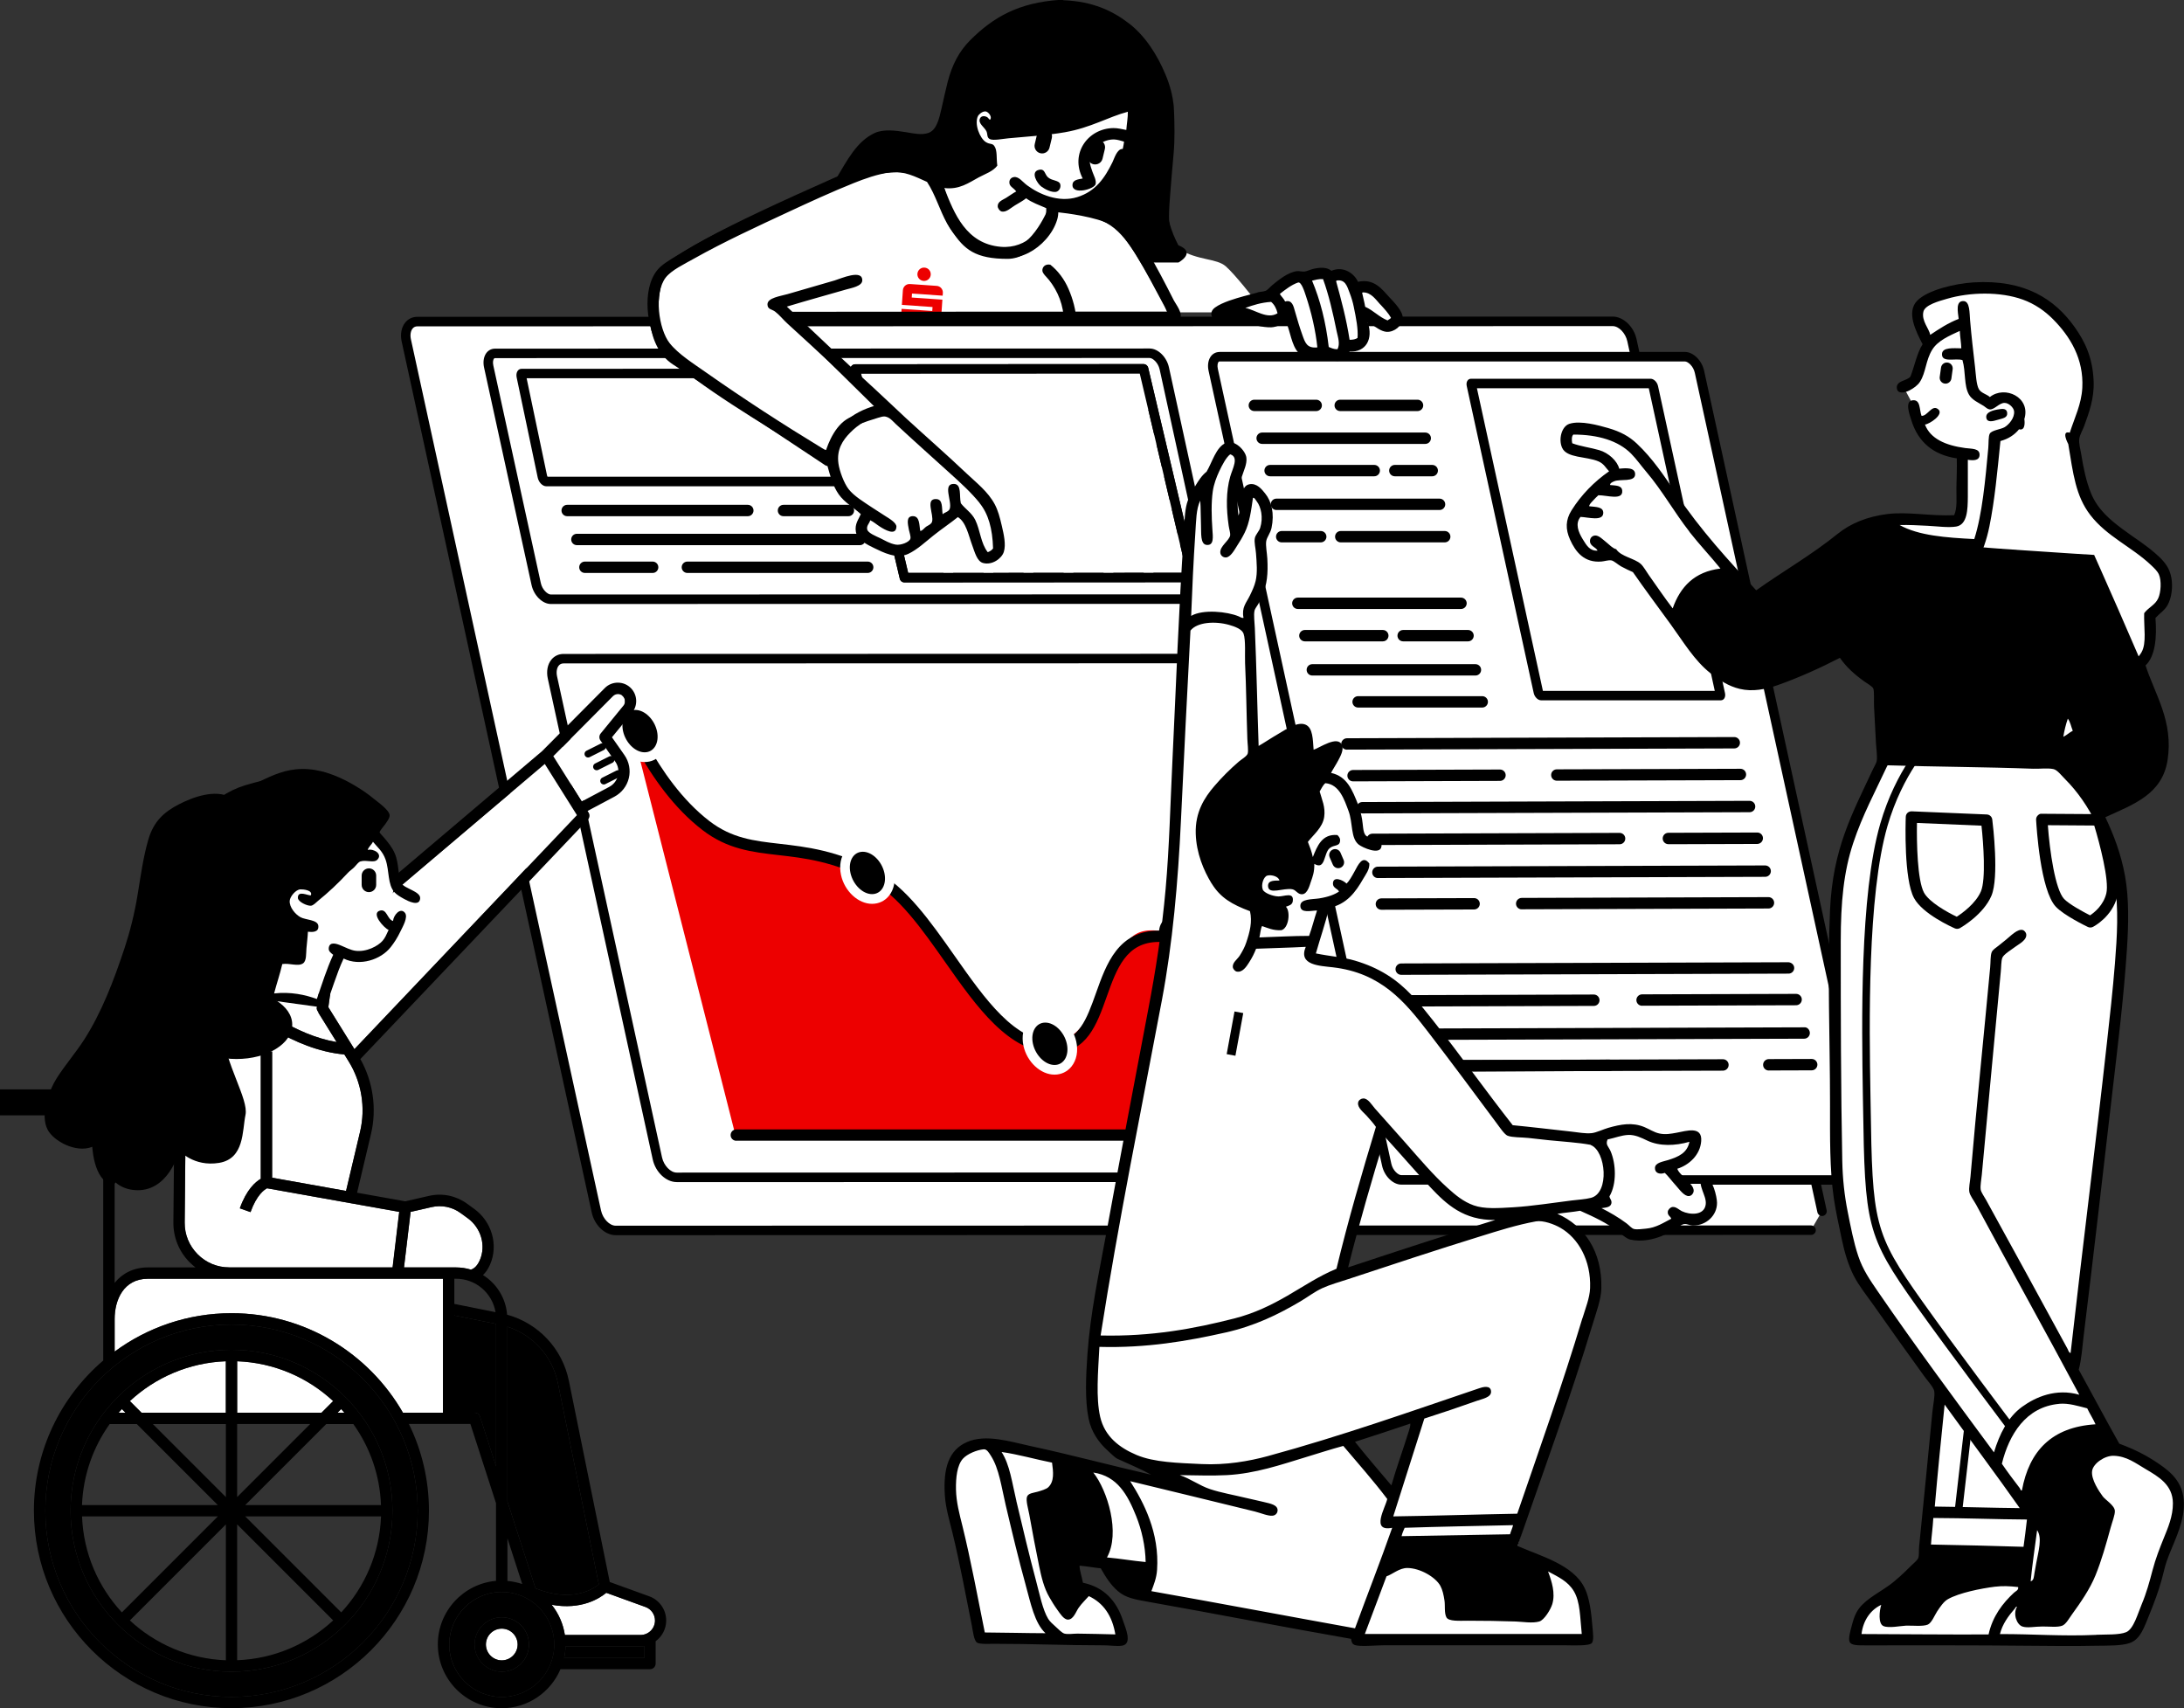 <?xml version="1.0" encoding="UTF-8"?><svg xmlns="http://www.w3.org/2000/svg" id="Ebene_1" data-name="Ebene 1" viewBox="0 0 472.24 369.36"><rect x="0" y="0" width="472.24" height="369.36" fill="#333333" stroke="none"/><defs><style> .cls-1 { fill: #fff; } .cls-2 { fill: #ed0000; } .cls-3 { stroke-width: 1.87px; } .cls-3, .cls-4 { fill: none; stroke: #000; stroke-linecap: round; } .cls-4 { stroke-width: 1.54px; } </style></defs><path class="cls-1" d="M393.97,261.88l-41.1-188.32c-.49-2.26-2.36-4.09-4.17-4.09l-258.47.05c-1.81,0-2.87,1.83-2.38,4.09l41.1,188.33c.49,2.26,2.36,4.09,4.16,4.09l258.47-.06,2.38-4.09Z"/><path d="M133.11,267.06c-2.3,0-4.56-2.15-5.16-4.9l-41.1-188.32c-.34-1.57-.06-3.06.76-4.09.65-.81,1.58-1.25,2.62-1.25l258.47-.05c2.3,0,4.57,2.15,5.17,4.9l41.1,188.32c.12.55-.23,1.1-.78,1.22-.53.13-1.1-.23-1.22-.78l-41.1-188.32c-.39-1.78-1.84-3.28-3.16-3.28l-258.47.05c-.42,0-.77.16-1.03.48-.43.53-.56,1.42-.35,2.36l41.1,188.33c.39,1.78,1.84,3.28,3.16,3.28l258.48-.06c.57,0,1.03.46,1.03,1.03s-.46,1.02-1.03,1.02l-258.47.06h0Z"/><path class="cls-1" d="M303,255.11c-1.33,0-2.78-1.5-3.17-3.28l-37.51-171.85c-.21-.95-.08-1.83.35-2.36.26-.32.61-.48,1.03-.48h100.61c1.33,0,2.78,1.51,3.17,3.29l37.51,171.87c.21.95.08,1.83-.35,2.36-.26.32-.6.49-1.03.49l-100.61-.03Z"/><path d="M263.71,76.1c-1.81,0-2.87,1.83-2.38,4.09l37.51,171.85c.49,2.26,2.36,4.09,4.16,4.09l100.61.02c1.81,0,2.87-1.83,2.38-4.09l-37.51-171.88c-.49-2.26-2.36-4.09-4.17-4.09h-100.61ZM263.71,78.15s100.6,0,100.6,0c.65,0,1.84.99,2.16,2.48l37.52,171.88c.16.71.04,1.27-.15,1.5-.06.07-.1.1-.23.1l-100.61-.03c-.65,0-1.84-.99-2.16-2.48l-37.51-171.85c-.16-.72-.04-1.27.15-1.5.06-.07.1-.1.23-.1"/><path class="cls-1" d="M333.24,150.39c-.13,0-.5-.3-.61-.77l-14.48-66.37c-.05-.23,0-.36.01-.38l38.73.05c.13,0,.5.3.61.77l14.48,66.37c.04.16.02.28,0,.34h-38.75Z"/><path d="M318.07,81.89c-.7,0-1.11.71-.92,1.58l14.48,66.37c.19.87.91,1.58,1.61,1.58h38.83c.7.01,1.11-.7.92-1.57l-14.48-66.38c-.19-.87-.91-1.58-1.61-1.58h-38.83ZM319.35,83.94h37.16l14.27,65.44h-37.16s-14.27-65.44-14.27-65.44Z"/><path class="cls-1" d="M119.11,129.57c-1.33,0-2.78-1.5-3.17-3.28l-10.27-47.03c-.21-.95-.07-1.83.35-2.36.26-.32.6-.49,1.03-.49l141.54-.03c1.33,0,2.78,1.51,3.17,3.28l10.27,47.03c.21.95.08,1.83-.35,2.36-.26.32-.6.48-1.03.48l-141.54.03Z"/><path d="M248.59,75.35l-141.54.03c-1.81,0-2.87,1.83-2.38,4.09l10.27,47.03c.49,2.26,2.36,4.09,4.17,4.09l141.54-.03c1.81,0,2.87-1.83,2.38-4.09l-10.27-47.03c-.49-2.26-2.36-4.09-4.17-4.09M248.59,77.4c.65,0,1.83.99,2.16,2.48l10.27,47.03c.16.71.04,1.27-.15,1.5-.06.07-.1.1-.23.1l-141.54.03c-.65,0-1.84-.99-2.16-2.48l-10.27-47.03c-.16-.72-.04-1.27.15-1.5.06-.07.1-.1.23-.1l141.54-.03Z"/><path class="cls-1" d="M118.13,104.11c-.22,0-.7-.41-.84-1.07l-4.56-21.64c-.08-.39.02-.62.06-.66h62.78c.22,0,.71.4.84,1.06l4.56,21.64c.08.39-.02.61-.06.65h-62.78s0,0,0,0Z"/><path d="M175.57,79.72l-62.79.02c-.8,0-1.28.84-1.06,1.88l4.55,21.64c.22,1.04,1.05,1.88,1.85,1.88h62.79c.8-.01,1.27-.86,1.06-1.9l-4.55-21.64c-.22-1.04-1.05-1.89-1.85-1.89M175.31,81.77c.04.06.09.15.11.25l4.42,21.05h-61.44s-.09-.14-.11-.24l-4.42-21.05h61.44Z"/><path d="M320.5,152.98h-26.84c-.68,0-1.23-.55-1.23-1.23s.55-1.23,1.23-1.23h26.84c.68,0,1.23.55,1.23,1.23s-.55,1.23-1.23,1.23"/><path d="M319.03,146.06h-35.27c-.68,0-1.23-.55-1.23-1.23s.55-1.23,1.23-1.23h35.27c.68,0,1.23.55,1.23,1.23s-.55,1.23-1.23,1.23"/><path d="M299,138.67h-16.85c-.68,0-1.23-.55-1.23-1.23s.55-1.23,1.23-1.23h16.85c.68,0,1.23.55,1.23,1.23s-.55,1.23-1.23,1.23"/><path d="M317.43,138.67h-14.03c-.68,0-1.23-.55-1.23-1.23s.55-1.23,1.23-1.23h14.03c.68,0,1.23.55,1.23,1.23s-.55,1.23-1.23,1.23"/><path d="M315.91,131.67h-35.28c-.68,0-1.23-.55-1.23-1.23s.55-1.23,1.23-1.23h35.28c.68,0,1.23.55,1.23,1.23s-.55,1.23-1.23,1.23"/><path d="M141.12,123.88h-14.65c-.68,0-1.23-.55-1.23-1.23s.55-1.23,1.23-1.23h14.65c.68,0,1.23.55,1.23,1.23s-.55,1.23-1.23,1.23"/><path d="M187.62,123.88h-38.99c-.68,0-1.23-.55-1.23-1.23s.55-1.23,1.23-1.23h38.99c.68,0,1.23.55,1.23,1.23s-.55,1.23-1.23,1.23"/><path d="M185.93,117.87h-61.19c-.68,0-1.23-.55-1.23-1.23s.55-1.23,1.23-1.23h61.19c.68,0,1.23.55,1.23,1.23s-.55,1.23-1.23,1.23"/><path d="M161.7,111.61h-39.06c-.68,0-1.23-.55-1.23-1.23s.55-1.23,1.23-1.23h39.06c.68,0,1.23.55,1.23,1.23s-.55,1.23-1.23,1.23"/><path d="M183.45,111.61h-14.04c-.68,0-1.23-.55-1.23-1.23s.55-1.23,1.23-1.23h14.04c.68,0,1.23.55,1.23,1.23s-.55,1.23-1.23,1.23"/><path d="M285.58,117.27h-8.44c-.68,0-1.23-.55-1.23-1.23s.55-1.23,1.23-1.23h8.44c.68,0,1.23.55,1.23,1.23s-.55,1.23-1.23,1.23"/><path d="M312.39,117.27h-22.48c-.68,0-1.23-.55-1.23-1.23s.55-1.23,1.23-1.23h22.48c.68,0,1.23.55,1.23,1.23s-.55,1.23-1.23,1.23"/><path d="M311.27,110.27h-35.27c-.68,0-1.23-.55-1.23-1.23s.55-1.23,1.23-1.23h35.27c.68,0,1.23.55,1.23,1.23s-.55,1.23-1.23,1.23"/><path d="M297.15,102.98h-22.52c-.68,0-1.23-.55-1.23-1.23s.55-1.23,1.23-1.23h22.52c.68,0,1.23.55,1.23,1.23s-.55,1.23-1.23,1.23"/><path d="M309.69,102.98h-8.09c-.68,0-1.23-.55-1.23-1.23s.55-1.23,1.23-1.23h8.09c.68,0,1.23.55,1.23,1.23s-.55,1.23-1.23,1.23"/><path d="M308.18,95.98h-35.27c-.68,0-1.23-.55-1.23-1.23s.55-1.23,1.23-1.23h35.27c.68,0,1.23.55,1.23,1.23s-.55,1.23-1.23,1.23"/><path d="M284.6,88.88h-13.38c-.68,0-1.23-.55-1.23-1.23s.55-1.23,1.23-1.23h13.38c.68,0,1.23.55,1.23,1.23s-.55,1.23-1.23,1.23"/><path d="M306.51,88.88h-16.72c-.68,0-1.23-.55-1.23-1.23s.55-1.23,1.23-1.23h16.72c.68,0,1.23.55,1.23,1.23s-.55,1.23-1.23,1.23"/><path d="M308.82,231.68c-.68,0-1.23-.55-1.23-1.23,0-.68.55-1.23,1.23-1.24l63.73-.19c.68,0,1.23.55,1.23,1.23,0,.68-.55,1.23-1.23,1.24l-63.72.19h0Z"/><path d="M308,231.69c-.68,0-1.23-.55-1.23-1.23,0-.68.55-1.23,1.23-1.23l40.02-.12c.68,0,1.23.55,1.23,1.23,0,.68-.55,1.23-1.23,1.23l-40.02.12h0Z"/><path d="M382.46,231.46c-.68,0-1.23-.55-1.23-1.23,0-.68.55-1.23,1.22-1.24l9.29-.03c.68,0,1.23.55,1.23,1.23,0,.68-.55,1.23-1.23,1.23l-9.29.03h0Z"/><path d="M306.37,224.84c-.68,0-1.23-.55-1.23-1.23,0-.68.55-1.23,1.23-1.23l83.74-.26c.67-.09,1.23.55,1.23,1.23,0,.68-.55,1.23-1.23,1.23l-83.74.26h0Z"/><path d="M304.61,217.62c-.68,0-1.23-.55-1.23-1.23,0-.68.55-1.23,1.23-1.23l40.02-.13c.68,0,1.23.55,1.23,1.23,0,.68-.55,1.23-1.22,1.23l-40.02.13h0Z"/><path d="M355.06,217.46c-.68,0-1.23-.55-1.23-1.23,0-.68.55-1.23,1.23-1.24l33.31-.1c.68,0,1.23.55,1.23,1.22,0,.68-.55,1.23-1.23,1.24l-33.31.1h0Z"/><path d="M302.98,210.77c-.68,0-1.23-.55-1.23-1.23,0-.68.55-1.23,1.23-1.23l83.74-.26c.66.05,1.23.55,1.24,1.23,0,.68-.55,1.23-1.23,1.23l-83.74.26h0Z"/><path d="M298.69,196.7c-.68,0-1.23-.55-1.23-1.23,0-.68.55-1.23,1.23-1.23l20.05-.06c.69,0,1.23.55,1.23,1.23,0,.68-.55,1.23-1.23,1.23l-20.05.06h0Z"/><path d="M329.03,196.61c-.68,0-1.23-.55-1.23-1.23,0-.68.55-1.23,1.23-1.24l53.36-.17c.68,0,1.23.55,1.23,1.23,0,.68-.55,1.23-1.23,1.23l-53.36.17h0Z"/><path d="M297.94,189.85c-.68,0-1.23-.55-1.23-1.23,0-.68.55-1.23,1.23-1.24l83.74-.26c.68,0,1.23.55,1.23,1.23,0,.68-.55,1.23-1.23,1.23l-83.74.26h0Z"/><path d="M296.74,182.72c-.68,0-1.23-.55-1.23-1.23,0-.68.55-1.23,1.23-1.24l53.46-.17c.68,0,1.23.55,1.23,1.23,0,.68-.55,1.23-1.23,1.23l-53.46.17h0Z"/><path d="M360.75,182.52c-.68,0-1.23-.55-1.23-1.23,0-.68.55-1.23,1.23-1.23l19.22-.06c.68,0,1.23.55,1.23,1.23,0,.68-.55,1.23-1.23,1.24l-19.22.06h0Z"/><path d="M294.57,175.87c-.68,0-1.23-.55-1.23-1.23,0-.68.55-1.23,1.23-1.23l83.74-.26c.68,0,1.23.55,1.23,1.23,0,.68-.55,1.23-1.23,1.23l-83.74.26h0Z"/><path d="M292.57,168.94c-.68,0-1.23-.55-1.23-1.23,0-.68.55-1.23,1.23-1.23l31.77-.1c.68,0,1.23.55,1.23,1.23,0,.68-.55,1.23-1.23,1.23l-31.77.1h0Z"/><path d="M336.63,168.8c-.68,0-1.23-.55-1.23-1.23,0-.68.55-1.23,1.22-1.23l39.71-.12c.68,0,1.23.55,1.23,1.23,0,.68-.55,1.23-1.23,1.23l-39.71.12h0Z"/><path d="M291.24,162.09c-.68,0-1.23-.55-1.23-1.23,0-.68.55-1.23,1.23-1.24l83.76-.26c.68,0,1.23.55,1.23,1.23,0,.68-.55,1.23-1.23,1.23l-83.76.26h0Z"/><path class="cls-1" d="M263.37,142.39l-141.54.03c-1.81,0-2.87,1.83-2.38,4.09l22.69,103.96c.49,2.26,2.36,4.09,4.17,4.09l141.54-.03c1.81,0,2.87-1.83,2.38-4.09l-22.69-103.96c-.49-2.26-2.36-4.09-4.17-4.09"/><path d="M263.37,143.41l-141.53.03c-.42,0-.77.16-1.03.48-.43.53-.56,1.42-.35,2.36l22.69,103.97c.39,1.77,1.84,3.28,3.17,3.28l141.54-.03c.42,0,.77-.16,1.03-.48.43-.53.56-1.42.35-2.36l-22.69-103.96c-.39-1.78-1.84-3.28-3.16-3.28h0ZM146.31,255.58c-2.3,0-4.57-2.15-5.17-4.89l-22.69-103.96c-.34-1.57-.07-3.06.76-4.09.65-.8,1.58-1.25,2.63-1.25l141.53-.03c2.3,0,4.57,2.15,5.17,4.9l22.69,103.96c.34,1.57.06,3.06-.76,4.09-.65.81-1.58,1.25-2.62,1.25l-141.54.03Z"/><path class="cls-2" d="M136.61,157.26l22.22,87.42,120.71-.41-8.28-31.16s-19.78-17.36-26.81-10.25c-9.29,9.39-5.72,23.09-20.58,23.21-8.56.07-26.64-33.75-35.75-38.05-14.32-6.75-25.78-3.44-32.55-8.28-6.77-4.84-10.57-9.2-13.28-12.38-2.72-3.18-5.66-10.09-5.66-10.09"/><path d="M227.86,227.64c-9.69,0-16.7-9.97-23.48-19.61-4.97-7.07-10.11-14.39-16.14-17.57-7.96-4.21-14.32-4.94-19.94-5.58-5.66-.65-11.01-1.26-16.4-5.41-12.41-9.53-18.47-26.75-18.72-27.48-.22-.64.12-1.34.76-1.56.64-.22,1.34.12,1.56.76.06.17,6.08,17.26,17.9,26.34,4.85,3.73,9.64,4.28,15.18,4.91,5.83.67,12.44,1.43,20.8,5.85,6.55,3.46,11.86,11.02,17,18.33,6.71,9.55,13.05,18.56,21.47,18.56,5.41,0,7.13-4.85,9.13-10.46,2.25-6.33,4.8-13.51,13.6-13.51,16.97,0,25.69,21.05,26.06,21.95.25.63-.05,1.35-.68,1.6-.63.25-1.35-.05-1.6-.68-.08-.21-8.48-20.42-23.78-20.42-7.07,0-9.12,5.77-11.29,11.87-2.11,5.95-4.3,12.1-11.44,12.1h0Z"/><path d="M159.21,246.65c-.68,0-1.23-.55-1.23-1.23,0-.68.55-1.23,1.23-1.23h119.46s-19.72-90.38-19.72-90.38c-.15-.66.28-1.32.94-1.46.65-.15,1.32.28,1.46.94l20.05,91.86c.08.36,0,.74-.24,1.03-.23.29-.58.46-.96.46h-120.98Z"/><polygon class="cls-1" points="257.91 124.86 247.26 79.75 184.92 79.79 195.56 124.9 257.91 124.86"/><path d="M186.21,80.81l10.16,43.06,60.24-.03-10.16-43.06-60.24.03ZM195.56,125.92c-.48,0-.89-.32-1-.79l-10.64-45.11c-.07-.3,0-.63.19-.87.2-.25.49-.39.81-.39l62.35-.04c.47,0,.89.33,1,.79l10.64,45.11c.07.31,0,.63-.19.87-.19.25-.49.39-.8.39l-62.35.04Z"/><path class="cls-1" d="M205.13,125.13c-.46,0-.88-.31-1-.78l-10.3-42.62c-.13-.55.2-1.1.75-1.24.56-.13,1.1.2,1.24.75l10.3,42.61c.13.55-.2,1.1-.76,1.24-.08.02-.16.03-.24.03"/><path class="cls-1" d="M213.79,125.13c-.46,0-.88-.31-.99-.78l-10.3-42.62c-.13-.55.2-1.1.76-1.24.56-.13,1.1.2,1.23.75l10.3,42.61c.13.55-.2,1.1-.75,1.24-.08.02-.16.03-.24.03"/><path class="cls-1" d="M222.44,125.13c-.46,0-.88-.31-.99-.78l-10.3-42.62c-.13-.55.2-1.1.75-1.24.56-.13,1.11.2,1.24.75l10.3,42.61c.13.55-.2,1.1-.76,1.24-.08.02-.16.03-.24.03"/><path class="cls-1" d="M231.1,125.13c-.46,0-.88-.31-.99-.78l-10.3-42.62c-.13-.55.2-1.1.75-1.24.56-.13,1.1.2,1.24.75l10.3,42.61c.13.55-.2,1.1-.76,1.24-.08.02-.16.03-.24.03"/><path class="cls-1" d="M239.75,125.13c-.46,0-.88-.31-1-.78l-10.3-42.62c-.13-.55.2-1.1.76-1.24.56-.13,1.1.2,1.23.75l10.3,42.61c.13.55-.2,1.1-.75,1.24-.08.02-.16.03-.24.03"/><path class="cls-1" d="M248.41,125.13c-.46,0-.88-.31-.99-.78l-10.3-42.62c-.13-.55.2-1.1.76-1.24.55-.13,1.1.2,1.23.75l10.3,42.61c.13.55-.2,1.1-.76,1.24-.08.02-.16.03-.24.03"/><path class="cls-1" d="M248.41,88.6h-61.33c-.56,0-1.03-.46-1.03-1.03s.46-1.03,1.03-1.03h61.33c.56,0,1.03.46,1.03,1.03s-.46,1.03-1.03,1.03"/><path class="cls-1" d="M250.37,96.05h-61.33c-.56,0-1.02-.46-1.02-1.03s.46-1.03,1.02-1.03h61.33c.56,0,1.03.46,1.03,1.03s-.46,1.03-1.03,1.03"/><path class="cls-1" d="M252.18,103.02h-61.33c-.56,0-1.03-.46-1.03-1.03s.46-1.03,1.03-1.03h61.33c.56,0,1.03.46,1.03,1.03s-.46,1.03-1.03,1.03"/><path class="cls-1" d="M253.9,110.15h-61.33c-.57,0-1.03-.46-1.03-1.03s.46-1.03,1.03-1.03h61.33c.57,0,1.03.46,1.03,1.03s-.46,1.03-1.03,1.03"/><path class="cls-1" d="M255.7,117.66h-61.33c-.57,0-1.03-.46-1.03-1.03s.46-1.03,1.03-1.03h61.33c.56,0,1.03.46,1.03,1.03s-.46,1.03-1.03,1.03"/><polygon class="cls-1" points="184.92 79.79 186.88 88.11 249.24 88.11 247.77 79.79 184.92 79.79"/><path d="M186.21,80.81l10.16,43.06,60.24-.03-10.16-43.06-60.24.03ZM195.56,125.92c-.48,0-.89-.32-1-.79l-10.64-45.11c-.07-.3,0-.63.19-.87.2-.25.49-.39.81-.39l62.35-.04c.47,0,.89.33,1,.79l10.64,45.11c.07.31,0,.63-.19.87-.19.25-.49.39-.8.39l-62.35.04Z"/><path d="M253.41,198.3c-2.03,0-3.22,2.05-2.67,4.58.55,2.53,2.64,4.58,4.67,4.58,2.02,0,3.22-2.05,2.67-4.58-.55-2.53-2.64-4.58-4.67-4.58"/><path d="M228.02,231.3c-2.53,0-5.03-2.37-5.69-5.4-.38-1.73-.08-3.37.83-4.49.7-.88,1.72-1.36,2.86-1.36,2.53,0,5.03,2.37,5.69,5.4.38,1.73.08,3.36-.83,4.49-.7.88-1.72,1.36-2.86,1.36h0Z"/><path class="cls-1" d="M226.02,219c-1.46,0-2.77.62-3.68,1.75-1.1,1.37-1.48,3.33-1.04,5.37.76,3.49,3.71,6.23,6.71,6.23,1.46,0,2.77-.63,3.68-1.76,1.1-1.37,1.48-3.33,1.03-5.37-.76-3.49-3.71-6.23-6.71-6.23M226.02,221.1c2.02,0,4.11,2.05,4.66,4.58.55,2.53-.64,4.58-2.66,4.58-2.02,0-4.11-2.05-4.67-4.58-.55-2.53.64-4.58,2.67-4.58"/><path d="M188.56,194.37c-2.53,0-5.03-2.37-5.69-5.4-.38-1.73-.08-3.37.83-4.49.71-.88,1.72-1.36,2.86-1.36,2.53,0,5.03,2.37,5.69,5.4.38,1.73.08,3.37-.83,4.49-.71.88-1.72,1.36-2.86,1.36"/><path class="cls-1" d="M186.56,182.07c-1.46,0-2.77.62-3.67,1.75-1.1,1.37-1.48,3.33-1.04,5.37.76,3.49,3.71,6.23,6.71,6.23,1.46,0,2.77-.62,3.67-1.75,1.1-1.37,1.48-3.33,1.04-5.37-.76-3.49-3.71-6.23-6.71-6.23M186.56,184.16c2.03,0,4.11,2.05,4.67,4.58.55,2.53-.64,4.58-2.67,4.58s-4.11-2.05-4.67-4.58c-.55-2.53.64-4.58,2.67-4.58"/><path d="M139.39,163.71c-2.53,0-5.03-2.37-5.69-5.4-.38-1.73-.08-3.37.83-4.49.71-.88,1.72-1.36,2.86-1.36,2.53,0,5.03,2.37,5.69,5.4.38,1.73.08,3.37-.83,4.49-.71.88-1.72,1.36-2.86,1.36"/><path class="cls-1" d="M137.39,151.41c-1.46,0-2.76.62-3.67,1.75-1.1,1.37-1.48,3.33-1.04,5.37.76,3.49,3.71,6.23,6.71,6.23,1.46,0,2.76-.62,3.67-1.75,1.11-1.37,1.48-3.33,1.04-5.37-.76-3.49-3.71-6.23-6.71-6.23M137.39,153.5c2.03,0,4.11,2.05,4.67,4.58.55,2.53-.64,4.58-2.67,4.58s-4.11-2.05-4.67-4.58c-.55-2.53.64-4.58,2.67-4.58"/><path class="cls-1" d="M417.18,74.19s-3.45-5.82-2.13-7.79c1.31-1.97,15.62-8.91,24.85-1.23,9.23,7.68,12.06,10.47,11.73,16.32-.34,5.84-3.11,13.28-3.11,13.28,0,0,.03,13.55,7.46,18.61,7.43,5.06,13.39,8.95,12.87,12.71-.52,3.75-4.02,6.8-4.02,6.8,0,0,.9,2.21-.16,5.9-1.07,3.7-2.54,4.76-2.54,4.76,0,0,2.96,5.8,4.43,11.15,1.46,5.36,2.34,10.86-.82,14.27-3.16,3.41-12.14,7.79-12.14,7.79,0,0,8.31,7.96,4.76,38.87-3.56,30.91-10,80.36-10,80.36l8.45,17.14s8.98,3.09,11.81,6.23c2.83,3.14,3.86,5.09,1.07,12.3-2.79,7.21-6.2,21.22-9.18,22.39-2.99,1.17-29.11.58-29.11.58l-30.91-.08s1.06-5.8,4.34-8.37c3.28-2.56,11.15-8.86,11.15-8.86l.41-2.54,2.79-34.44s-15.58-21.95-17.3-25.5c-1.72-3.54-3.94-11.26-4.26-22.55-.33-11.29-1.18-57.81.08-66.18,1.26-8.36,9.76-21.73,9.76-21.73l-1.23-15.91s-1.84-1.15-3.77-2.71c-1.94-1.55-3.61-4.43-3.61-4.43,0,0-13.44,5.75-17.39,6.64-3.94.9-9.38-.3-13.28-5.25-3.91-4.95-13.36-19.11-13.36-19.11l-6.72-3.85s-3.15,1.89-4.76.17c-1.6-1.73-4.89-5.02-3.2-8.61,1.69-3.6,9.18-9.02,9.18-9.02,0,0-1.16-2.66-4.02-3.44-2.85-.78-6.12-1.4-6.23-2.79-.11-1.38-.25-4.21,2.95-3.36,3.2.84,7.68-1.07,16.07,9.18,8.39,10.25,21.9,27.39,21.9,27.39,0,0,18.35-15.18,24.19-16.32,5.84-1.14,19.18.59,19.6-.33.42-.92.57-2.95.57-2.95l-.33-11.81s-7.94-2.34-9.43-5.49c-1.49-3.16-1.23-5.41-1.23-5.41l-1.72-3.2s1.49-.89,2.3-2.54c.81-1.66,1.71-3.87,2.13-4.92.42-1.05,1.15-2.13,1.15-2.13"/><path class="cls-1" d="M439.49,328.88s3.11,1.22,3.03,3.36c-.07,2.15-1.48,9.27-1.48,9.27l-3.44,2.29,1.89-14.92Z"/><path d="M444.52,164.6l-37.15-.08-1.64-15.99s-2.62-1.99-3.85-3.12c-1.24-1.12-4.35-4.59-4.35-4.59,0,0-15.07,7.77-18.04,7.79-2.97.01-7.8-1.31-11.48-5.66-3.68-4.35-5.66-8.86-5.66-8.86,0,0,1.03-5.78,4.35-7.95,3.32-2.18,7.3-2.71,7.3-2.71l5.17,5.16,19.03-11.64s3.99-3.88,6.07-3.85c2.08.02,3.36,0,3.36,0,0,0,3.79,3.36,10.33,4.26,6.54.91,34.85,2.62,34.85,2.62,0,0,9.67,21.62,12.63,29.19,2.96,7.57,5.09,17.08-1.4,21.4-6.48,4.33-10.25,5.82-10.25,5.82,0,0-1.38-2-3.28-4.59-1.9-2.59-5-6.23-5-6.23l-.57-4.51,4.51-2.3-1.56-6.15s-1.85,2.16-2.71,5.42c-.85,3.26-.66,6.56-.66,6.56"/><path class="cls-1" d="M470.75,321.98s-4.73-5.29-7.95,2.46c-3.42,8.23-7.73,20.83-9.59,24.27-1.86,3.44-4.35,5.9-4.35,5.9h-17.79l-30.34-.82s.21-3.15,2.21-5.41c2.01-2.26,6.89-4.92,6.89-4.92l-2.05,6.31h8.28s1.52-4.91,5.33-5.9c3.81-.99,16.97-1.97,16.97-1.97l-.16,1.8s-2.21,4.64-.82,5.25c1.39.61,8.69.82,8.69.82,0,0,2-2.2,5.25-9.51,3.25-7.31,3.53-14.1,3.53-14.1,0,0-4.75-6.39-3.53-8.61,1.23-2.22,3.71-4.68,6.72-3.85,3.01.82,5.65.99,7.87,3.03,2.23,2.04,4.84,5.25,4.84,5.25"/><path d="M455.94,327.1s-1.81,7.31-4.02,12.14c-2.21,4.83-6.4,11.48-6.4,11.48,0,0-7.94,1.12-8.12,0-.18-1.12,1.15-5.74,1.15-5.74l-.66-3.11s-15.28-.19-18.61,3.93c-3.34,4.13-3.61,5.08-3.61,5.08h-7.71l1.15-6.15,5.82-4.84,1.31-4.18,22.39.33-1.48,8.04,2.13-.08,1.8-1.4,1.39-10.66-5-6.56s1.92-10.5,6.15-12.63c4.23-2.12,10.66-3.28,10.66-3.28l2.21,3.12s-6.08,2.97-5.25,5.98c.84,3.02,4.68,8.53,4.68,8.53"/><path class="cls-1" d="M429.55,177.33l-16.25-.68s-.47,13.03,1.63,16.93c1.7,3.15,8.25,6.02,8.25,6.02,0,0,4.68-2.64,6.27-6.41,1.6-3.78.09-15.86.09-15.86"/><path class="cls-1" d="M453.74,177.26l-12.24-.08s.78,14.68,3.92,18.02c1.64,1.75,6.57,4.11,6.57,4.11,0,0,3.67-1.85,4.65-5.84.99-4-2.9-16.2-2.9-16.2"/><path d="M414.5,177.93c-.08,4.2.08,12.41,1.52,15.07,1.11,2.05,5.06,4.25,7.08,5.21,1.19-.77,4.11-2.86,5.23-5.49,1.1-2.59.54-10.35.12-14.2l-13.95-.59ZM423.19,200.83c-.17,0-.34-.04-.49-.1-.71-.31-7-3.14-8.84-6.57-2.2-4.08-1.83-16.19-1.78-17.56.01-.33.15-.64.39-.86.24-.22.59-.33.89-.32l16.25.68c.6.03,1.09.48,1.17,1.08.16,1.27,1.5,12.53-.18,16.49-1.74,4.11-6.6,6.88-6.8,7-.19.1-.4.16-.6.16"/><path d="M442.8,178.42c.4,5.59,1.6,13.91,3.51,15.94,1.07,1.13,4.02,2.74,5.62,3.55.93-.62,2.89-2.18,3.51-4.74.68-2.77-1.45-10.86-2.61-14.68l-10.03-.07ZM451.98,200.54c-.18,0-.36-.04-.53-.12-.53-.25-5.18-2.52-6.93-4.38-3.35-3.56-4.17-17.25-4.26-18.79-.02-.34.1-.67.34-.92.24-.25.56-.45.9-.38l12.25.08c.53,0,1,.35,1.16.86.41,1.29,3.96,12.66,2.92,16.87-1.11,4.49-5.12,6.56-5.29,6.65-.17.09-.36.13-.55.13"/><path d="M431.46,343.05c-3.21.4-7.84,1.35-10.25,2.7-.96.54-1.71,1.7-2.38,2.71-.47.72-1.16,2.43-1.97,2.79-1.07.47-3.34.18-4.76.24-1.22.06-3.68.58-4.84.09-1.19-.5-.89-3.29-.49-4.59-2.18,1.02-3.89,3.21-4.26,6.31,9.16.03,18.24.13,27.47.09.87-3.95,3.07-6.78,5.49-9.02.34-.32,1.06-.56.9-1.23-1.9-.21-3.37-.27-4.92-.08M410.06,344.69c-.31,1.58-1.15,2.62-1.15,4.51,2.28-.05,4.49-.15,6.72-.25,1.15-1.82,2.09-3.77,3.94-5,1.71-1.14,4.27-1.83,6.89-2.46,3.31-.8,6.89-1.31,10.25-.82.18-1.26.37-2.53.49-3.86-6.67-.13-13.34-.27-19.92-.49-.56,1.65.3,6.13-1.56,6.31-1.01.09-1.49-.72-1.39-1.72-1.33,1.35-2.7,2.66-4.27,3.77M439.09,341.9c.73-.2.68-1.07.82-1.8.14-.73.27-1.52.41-2.29.41-2.29,1.33-5.29.16-6.97-.48,3.62-1.06,7.57-1.4,11.07M418.02,328.37c-.1,1.92-.37,3.67-.49,5.58,6.7.13,13.39.27,20.01.49.25-1.97.54-3.89.74-5.9-6.77-.04-13.3-.31-20.09-.33-.04-.24-.12.13-.17.16M453.27,353.46c2.01-.09,4.97.07,6.48-.57,1.61-.69,2.51-4.05,3.36-6.07,1-2.36,1.68-4.85,2.3-7.22.7-2.68,1.61-4.94,2.46-7.05.88-2.17,1.99-4.71,1.97-7.54-.03-3.98-3.12-5.74-5.9-7.38-2.18-1.28-4.1-2.79-6.89-2.87-1.99-.06-4.46,1.69-4.68,3.28-.26,1.86,1.59,4.53,2.3,5.49.58.8,2.53,1.92,2.62,3.12.06.83-.59,2.46-.9,3.61-1,3.65-1.99,7.16-3.28,10.33-1.23,3.03-3.24,5.91-5.08,8.45-.64.88-1.32,2.16-2.13,2.46-1.02.38-2.61.17-4.27.17s-3.26.38-4.35,0c-1.2-.42-2.07-2.68-1.15-4.26-.21-.13-.36.26-.49.41-1.34,1.54-2.66,3.31-3.2,5.49,7.08-.03,13.51.51,20.83.17M439.17,325.17c.19.7,1.06.97,1.48,1.56.15.22.07.51.24.82.35.62,1.12,1.11,1.56,1.72.47.66.96,1.55,1.07,2.3.27,1.9-.26,3.95-.57,5.82-.14.85-.32,1.8-.49,2.71-.18.92-.26,2.07-.57,2.71-.4.82-1.73,1.16-2.38,1.64.56,1.91-1.44,2.94-1.23,4.76,2.07.21,4.31-.12,6.56,0,2.23-2.96,4.62-5.87,6.15-9.76,1.1-2.81,1.99-5.96,2.87-9.1.19-.67.91-2.66.82-3.2-.11-.63-1.5-1.61-1.89-2.13-.94-1.28-2.22-3.27-2.71-5.25-1.02-4.16,2.53-6.38,5.49-7.21-.22-.84-.72-1.41-1.07-2.13-10.17-.14-14.3,5.76-15.33,14.76M418.35,325.74c6.17.07,12.2.27,18.37.33-5.18-7.36-10.86-14.94-16.24-22.38-.75,7.31-1.49,14.63-2.13,22.05M445.24,303.53c-7.21.65-10.84,6.67-12.38,12.95,1.16,1.71,2.62,3.66,3.85,5.25.12.15.2.67.49.49,1.56-8.5,6.44-13.68,15.91-14.27-.53-1.22-1.24-2.26-1.8-3.45-1.93-.48-4.01-1.17-6.07-.98M408.02,165.7c-2.55,5.46-5.31,10.57-7.3,16.56-2.07,6.24-2.7,12.83-2.7,21.24,0,15.66.02,31.95.33,47.55.08,3.89.48,7.46,1.15,10.83.68,3.42,1.31,6.71,2.3,9.67.99,2.99,2.55,5.21,4.26,7.71,8.17,11.9,16.6,23.26,25.09,34.76,1.17-3.88,2.97-7.59,6.07-9.84,2.95-2.14,7.34-4.06,12.38-2.62-7.26-13.61-14.88-27.27-22.3-41.08-.5-.93-1.35-1.98-1.48-2.79-.14-.91.15-2.11.25-3.28,1.32-15.4,2.85-30.08,4.26-45.26.11-1.17.02-2.5.33-3.28.21-.52.94-.98,1.47-1.39.52-.41,1.08-.88,1.64-1.32.91-.71,2.53-2.49,3.69-2.05.23.09.58.45.66.82.25,1.33-1.64,2.21-2.38,2.79-.72.56-2.51,1.61-2.79,2.38-.26.71-.22,1.98-.33,3.04-1.42,14.9-2.72,29.1-4.1,43.86-.1,1.12-.37,2.37-.24,3.2.08.57.74,1.48,1.15,2.22,5.97,10.8,11.8,21.53,17.63,32.22.16.3.25.82.66.9,2.48-22.03,5.36-44.58,7.87-67.23.6-5.38,1.25-11.16,1.72-17.05.46-5.83.84-11.78-.08-17.54-1.41-8.85-5.35-16.91-10.66-22.22-.73-.73-1.74-2.04-2.54-2.21-1.31-.28-2.91-.03-4.43-.08-10.46-.39-21.15-.41-31.4-.74-.1.04-.17.11-.16.25M446.14,159.31c.76-.36,1.31-.94,2.05-1.31-.36-.87-.53-1.93-1.07-2.62-.42,1.22-.75,2.53-.98,3.94M451.8,146.92c-1.17,1.61-2.08,3.49-3.11,5.25.39,1.03.73,2.05,1.15,3.2.37,1.01,1.2,2.32.98,3.36-.17.81-1.69,1.58-2.38,2.05-1.02.7-1.85,1.18-2.71,1.8.05.62-.05,1.09-.08,1.64,3.37,2.89,6.19,6.33,8.45,10.33,5.41-2.6,11.89-4.39,12.38-11.64.47-6.98-2.76-12.02-4.43-17.3-.08,0-.1-.07-.16-.08-2.3,1.52-6.55,2.34-10.08,1.39M410.23,116.09c-1.14-.48-3.49-2.02-4.51-1.97-1.26.06-2.85.79-4.02,1.31-1.25.56-2.36,1.43-3.2,2.13-1.95,1.62-4.19,3.17-6.15,4.51-3.02,2.08-6.29,4.33-9.51,6.48-.66.44-2.42,1.95-3.44,1.88-.65-.04-1.1-.57-1.48-.98-1.1-1.22-2.42-3.28-3.77-3.85-1.54-.66-3.76-.1-5,.49-2.57,1.22-6.14,5.17-5.16,8.53.13.44.75,1.11,1.15,1.64.43.57.91,1.17,1.23,1.64,2.32,3.35,5.03,6.56,8.85,8.2,3.02,1.29,6.47.48,9.34-.66,7.16-2.82,13.22-5.71,19.68-9.1,1.07-.56,3.04-1.94,4.02-1.64.33.1.83.45.82,1.15,0,.82-1.07,1.34-1.8,1.72-2.57,1.37-4.69,2.27-7.13,3.53.81,1.2,1.94,2.53,3.2,3.52.86.68,3.65,1.93,4.02,2.95.36,1,.17,2.52.24,3.77.23,4.01.39,7.83.58,11.64,11.58.28,23.53.64,35.01.74.15-7.74,3.21-12.58,6.07-17.63-3.73-1.08-5.72-3.9-7.63-6.8-4.17.36-9.81,1.98-14.35,1.39-2.96-.38-5.9-3.38-6.56-5.99-.59-2.32.29-4.41.82-6.15,1.1-3.6,3.32-6.18,4.51-9.59-6.22-.12-11.45-1.04-15.83-2.87M365.3,114.95c-3.22-4.1-5.91-8.93-9.27-12.87-1.15-1.34-2.15-2.8-3.36-4.02-2.78-2.78-7.13-4.1-12.46-4.1-.41.31-.38,1.29-.25,1.88,1.82.69,3.96.93,5.82,1.48,2.05.6,3.93,2.35,4.34,4.02,1.54-.16,3.48-.29,3.44,1.23-.04,1.73-3.2.94-4.51,1.48-.44.18-.95.43-.9.82,1.29.12,2.53.07,2.62,1.23.18,2.18-3.34.95-5.16.98-.34.31-.77.73-1.15,1.15-.35.38-.89.91-.82,1.23,1.44.16,3.09.1,3.03,1.48-.08,1.83-3.23.89-4.92.82-1.21,1.45-.47,3.27.49,4.84.84,1.36,1.51,2.54,3.2,2.46-.28-.72-1.56-.92-1.64-1.97-.06-.79.51-1.3,1.15-1.31.79-.01,1.63.87,2.3,1.4.81.64,1.41,1.36,2.21,1.56,1.06,1.63,3.97,1.96,5.33,3.2.6.55,1.17,1.61,1.72,2.38,1.74,2.45,3.4,4.92,5.17,7.22,1.65-4.67,4.7-7.93,10.33-8.61-2.14-2.65-4.53-5.16-6.72-7.95M447.54,93.55c1.08-3.33,2.51-6.14,2.71-9.68.34-6.26-2.61-11.13-6.4-14.92-1.72-1.72-3.89-3.25-6.48-4.18-4.83-1.74-11.37-1.64-16.4-.16-1.65.48-4.75,1.3-5.08,2.79-.45,1.99,1.25,3.66,1.48,5,1.92-1.28,3.84-2.56,6.15-3.45-.18-1.51-.71-3.94,1.07-3.85,1.38.07,1.26,2.58,1.4,4.18.33,3.83.66,6.49,1.07,10.09.18,1.58.27,3.78.82,4.76.51.9,1.77,1.11,2.38,1.72,3.25-2.6,8.91.06,7.46,4.76,0,0,.45,2.65-1.15,2.21-.98,1.21-2.3,2.07-4.02,2.54-.7,6.92-1.22,12.66-2.38,18.44-.6,2.98-1.5,5.38-2.62,7.79-1.1,2.35-2.56,4.57-3.44,6.97-.45,1.23-1.24,3.4-1.15,4.84.14,2.19,2.11,3.78,3.77,4.51,2.21.96,6.07.2,9.02-.17.99-.12,2.25-.3,3.53-.49,1.19-.18,2.71-.62,3.45-.41.76.22,1.45,1.72,2.05,2.62.62.95,1.38,2.04,2.05,2.62,2.08,1.8,6.38,3.1,9.59,2.79,2.82-.28,5.44-1.75,6.64-3.85,1.14-1.99.47-5.41.57-8.44.97-1.29,2.36-1.75,3.03-3.2.6-1.29.74-3.84.16-5.16-.33-.75-1.02-1.39-1.72-2.05-4.15-3.93-9.55-6.17-13.12-10.82-3.17-4.13-3.71-8.94-4.76-15.33,0,0-1.66-3.03.33-2.46M463.93,143.89c2.03,6.26,6.08,12.12,4.75,20.5-1.18,7.42-7.45,9.55-13.45,12.3,1.8,3.78,3.42,8.02,4.26,12.71.89,4.93.76,10.48.41,15.82-.69,10.55-1.97,20.79-3.12,30.67-2.04,17.56-4.07,35.32-6.23,52.88-.3,2.46-.44,4.99-1.07,7.38,2.94,5.31,5.79,10.72,8.77,15.99,3.38,1.27,5.78,2.47,8.53,4.34,2.92,1.99,5.76,4.44,5.41,9.59-.28,4.16-2.47,7.95-3.69,11.48-.43,1.24-.68,2.55-1.07,3.94-.69,2.5-1.63,5.04-2.62,7.46-1.14,2.76-1.96,5.53-4.35,6.31-1.85.61-4.54.53-7.05.57-5.05.1-10.06.05-15.09,0-11.48-.12-23.04-.08-35.09-.08-1.58,0-2.94,0-3.28-.74-.34-.73.14-2.34.41-3.36.34-1.31.6-2.15,1.07-3.03,1.33-2.48,4.27-3.89,6.89-5.74,1.66-1.17,3.4-2.83,5-4.43.53-.53,1.31-1.12,1.48-1.64.19-.57.08-1.52.16-2.38.99-9.64,1.9-19.27,2.87-29.11.15-1.55.58-3.41.41-4.51-.13-.84-1.51-2.34-2.13-3.2-3.79-5.23-7.26-10.1-10.99-15.41-1.42-2.02-3.16-4.16-4.26-6.31-1.19-2.31-2.03-5.1-2.62-7.95-.6-2.9-1.28-5.85-1.72-8.86-.92-6.27-.82-13.38-.82-20.33,0-14.17-.6-28.26,0-41.98.59-13.34,4.82-20.87,9.27-30.42.29-.63.74-1.32.82-1.8.18-1-.09-2.6-.16-3.94-.15-2.71-.28-5-.41-7.79-.07-1.42.09-3.16-.16-3.94-.15-.45-1.33-1.1-1.97-1.56-2.06-1.47-3.91-3.12-5.25-5.09-4.18,2.16-8.81,4.26-13.44,5.9-2.61.92-5.46,1.47-8.2.82-2.45-.58-4.44-1.9-6.31-3.36-3.53-2.76-5.93-6.87-8.69-10.66-2.79-3.83-5.61-7.61-8.12-11.23-.68-.3-1.62-.72-2.54-1.23-.71-.39-1.57-1.22-2.13-1.31-.62-.1-1.45.19-2.13.25-3.75.31-5.6-2.08-6.8-4.76-1-2.24-.98-4.22.33-6.31,2.08-3.32,4.89-6.2,8.12-8.44-.73-.74-1.1-1.62-2.29-2.14-2.64-1.13-6.85-.67-7.87-2.95-.82-1.82-.12-4.61,1.56-5.17,2.4-.79,6.39.34,8.36.9,2.74.79,4.59,1.82,6.23,3.36,3.38,3.17,5.98,7.06,8.44,10.74,5.37,8.02,11.5,14.64,17.38,20.99,5.83-4.14,11.98-7.65,17.63-12.22,2.77-2.24,6.36-3.71,10.66-4.26,4.48-.58,9.35.48,14.51.24.74-1.62.45-3.86.49-5.98.04-2.13.14-4.29.08-6.31-4.96-.73-8.35-3.42-9.84-8.28-.37-1.2-1.45-4.03.25-4.27,1.82-.25,1.46,2.1,1.97,3.36,1.28.08,2.21-2.45,3.53-1.48,1.53,1.13-1.9,3.31-2.79,3.36,1.15,3.04,4.43,4.51,8.69,5.08,1.45.19,3.15.04,3.12,1.48-.03,1.21-1.23,1.26-2.54,1.06-.02,2.6.03,5.24,0,8.04-.03,2.63-.07,6.01-2.54,6.4-1.74.27-4.02-.06-6.15-.17-2.06-.11-4.07-.21-6.07-.17,4.09,2.3,10.06,2.73,16.15,3.04,1.72-5.32,2.4-12.82,3.03-19.68.09-.96,0-2.58.33-3.12.45-.75,2.37-.91,3.2-1.39.89-.53,2.21-1.99,2.05-3.45-.09-.78-1.12-1.79-2.05-1.8-1.2-.02-2.25,1.57-3.28,1.4-.47-.08-.78-.44-1.23-.74-1.11-.71-2.53-1.27-3.2-2.46-1.12-1.98-.65-4.83-1.4-7.46-1.54-.47-4.5.64-4.43-1.31.05-1.53,2.58-1.24,4.18-1.23-.04-1.33-.28-2.45-.33-3.77-2.14,1.01-4.73,2.04-5.98,4.1-1.41,2.31-1.34,4.88-2.62,6.89-.49.77-1.39,1.42-2.3,1.89-.94.48-2.57.85-2.71-.49-.18-1.69,2.22-1.54,2.95-2.54.9-2.3,1.38-5.02,2.62-6.97-1.41-2.69-3.61-6.97-1.15-9.43,2.3-2.3,8.1-3.69,12.22-3.94,11.02-.65,17.48,3.59,21.81,9.67,2.26,3.18,3.88,6.6,4.1,11.64.17,3.75-1.02,6.91-2.05,9.76-.32.89-.95,1.89-1.06,2.79-.12.92.24,2.13.41,3.2.51,3.14,1.07,5.91,2.13,8.52,1.46,3.58,4.22,5.8,6.64,7.63,2.59,1.96,5.64,3.77,8.12,6.15,1.26,1.21,2.25,2.47,2.62,4.51.33,1.81.11,4.25-.82,5.9-.66,1.17-1.55,1.63-2.62,2.79.33,4.15-.03,8.26-2.13,10.25"/><path d="M432.37,88.47c.64-.09,1.56-.18,1.64.82.09,1.07-.99,1.16-2.05,1.48-1.03.31-2.26.65-2.46-.41-.25-1.3,1.6-1.71,2.87-1.89"/><path d="M434.91,309.62c-.25,0-.49-.11-.66-.32-.12-.17-12.77-16.92-19.94-27-10.79-15.18-11.08-17.5-11.47-43.35l-.04-2.29c-.24-15.09-.7-43.16,3.76-58.55,3.42-11.81,9.62-18.13,9.88-18.39.32-.32.84-.32,1.16,0,.32.32.32.84,0,1.16-.06.06-6.17,6.31-9.47,17.69-4.39,15.15-3.94,43.07-3.69,58.07l.04,2.29c.38,25.38.66,27.65,11.16,42.42,7.15,10.06,19.78,26.79,19.91,26.96.27.36.2.87-.16,1.15-.15.11-.32.16-.49.16"/><path class="cls-1" d="M425.53,308.8l-2.04,17.76,2.04-17.76Z"/><g><path d="M423.49,327.38c-.55-.06-.87-.47-.82-.91l2.04-17.76c.05-.45.47-.77.91-.72.45.05.77.46.72.91l-2.04,17.75c-.05.42-.4.73-.81.73"/><path d="M421.13,78.39c.7.09,1.18.74,1.09,1.43l-.28,2.03c-.1.69-.74,1.18-1.43,1.09-.7-.09-1.18-.74-1.09-1.43l.28-2.03c.1-.7.73-1.18,1.43-1.09"/><path class="cls-1" d="M263.68,67.53h-96.19s13.7,12.51,21.98,19.27c8.28,6.76,19.56,16.17,22.63,19.92,3.07,3.76,3.77,6.84,4.1,9.02.33,2.18.59,4.78-1.15,4.92-1.74.14-2,.77-2.46-.98-.46-1.76-2.95-5.98-2.95-5.98l-2.87-3.36s-8.19,7.44-11.4,8.36c-3.2.92-8.76-1.73-8.77-3.2-.01-1.46.66-3.44.66-3.44,0,0-5.39-4.91-5.91-7.13-.52-2.22-1.07-4.51-1.07-4.51,0,0-26-16.59-31-20.01-4.99-3.42-6.88-7.69-7.54-11.56-.67-3.87-1.39-7.96,3.03-10.91,4.42-2.94,38.87-18.94,38.87-18.94,0,0,.37-8.12,7.63-8.61,7.26-.48,10.39,1.77,12.46-1.64,2.07-3.41,1.59-15.03,6.4-18.7,4.81-3.66,21.32-15.52,35.18-2.3,13.86,13.23,6.32,22.66,6.81,30.34.49,7.68-1.36,13.18,2.79,15.75,4.15,2.56,8.13,1.95,10.17,3.77,2.04,1.81,5.98,6.89,5.98,6.89l3.85.16s3.41-4.51,5.33-4.18c1.92.33,2.87.25,2.87.25,0,0,2.9-2.04,3.85-1.15.95.89,1.31,1.8,1.31,1.8,0,0,1.85-2.25,3.28-.9,1.43,1.35,1.72,2.05,1.72,2.05,0,0,2.05-.87,4.18.82,2.13,1.69,5.7,4.04,4.67,5.66-1.02,1.61-1.19,2.51-2.38,1.64-1.18-.87-4.26-3.03-4.26-3.03,0,0,1.01,5.39-.57,6.31-1.59.93-3.12.99-3.12.99,0,0,.13,1.13-2.05,1.8-2.17.67-3.11-.41-3.11-.41,0,0-3.84,1.82-5-.49-1.16-2.32-2.78-8.46-2.78-8.46,0,0-.29,3.27-4.35,2.97-4.07-.3-10.82-2.79-10.82-2.79"/><path d="M254.8,56.76h-5.61l-1.87-1.87s-.04-.73-4.24-4.22c-4.21-3.49-9.68-5.9-9.68-5.9,0,0,3.64-1.14,6.4-5.24,2.75-4.11,3.28-9.1,3.28-9.1l1.31-.41.57-6.31s-7.33,1.89-14.43,3.77c-7.1,1.88-15.66,1.8-15.66,1.8l1.48-4.76s-6.06-3.64-5.74,1.15c.32,4.79,2.62,6.56,2.62,6.56l1.07,2.54-6.15,3.94-5.33.66s-5.19-4.6-9.02-3.45c-3.83,1.16-11.64,3.85-11.64,3.85,0,0,2.94-9.24,7.95-9.92,5.01-.68,9.81,2.17,12.46-.82,2.66-2.99,2.77-14.96,7.95-19.27,5.19-4.3,19.75-14.29,32.88-3.85,13.13,10.44,9.05,25.11,8.69,32.96-.36,7.86,1.33,11.44,2.7,14.16,4.05,1.58,0,3.74,0,3.74"/><path d="M226.21,27.87c-.88-.21-1.77.33-1.98,1.21l-.49,2.07c-.21.88.33,1.77,1.21,1.98.88.21,1.77-.33,1.98-1.21l.5-2.07c.21-.88-.33-1.76-1.21-1.98"/><path d="M237.69,30.25c-.88-.21-1.77.33-1.98,1.21l-.5,2.07c-.21.88.33,1.77,1.21,1.98.88.21,1.77-.33,1.98-1.21l.5-2.08c.21-.88-.33-1.76-1.21-1.98"/><path class="cls-1" d="M254.11,68.41s-8.97-18.42-13.28-20.67c-4.31-2.25-12.96-2.95-12.96-2.95,0,0-3.72,10.15-10,10.17-6.29.02-8.6-1.58-11.23-5.66-2.64-4.08-4.02-10.66-4.02-10.66,0,0-6.79-5.92-21.81.74-15.02,6.66-37.38,16.69-38.71,21.48-1.33,4.79-1.37,13.61,3.94,17.06,5.3,3.45,32.96,21.81,32.96,21.81,0,0,1.42-7.15,5.58-8.69,4.16-1.54,6.89-2.21,6.89-2.21l-20.71-20.38,83.36-.04Z"/><path class="cls-2" d="M201.25,59.4c-.05.79-.74,1.39-1.54,1.34-.8-.06-1.4-.75-1.34-1.54.06-.8.74-1.4,1.54-1.34.8.05,1.4.74,1.34,1.54M203.77,64.79l-6.63-.46.06-.86,6.63.46.04-.58c.06-.8-.54-1.49-1.34-1.54l-5.76-.4c-.8-.06-1.49.54-1.54,1.34l-.22,3.17,6.63.46-.06.86-6.63-.46-.04.57c-.06.8.55,1.49,1.34,1.54l5.76.4c.8.06,1.49-.54,1.54-1.34l.22-3.17Z"/><path d="M193.85,37.26c-3.2,0-7.39.73-12.63,3.06-11.04,4.89-36.89,16.36-38.13,20.82-1.33,4.8-1.13,12.91,3.51,15.92,4.61,3,26.39,17.45,31.77,21.02.69-2.32,2.41-6.73,5.85-8,2.23-.82,4.04-1.4,5.26-1.77l-19.44-19.14c-.3-.29-.39-.73-.23-1.12.16-.39.53-.64.95-.64l81.71-.04c-3.63-7.25-9.36-17.3-12.11-18.73-3.36-1.75-9.66-2.54-11.81-2.77-1.04,2.46-4.74,10.07-10.67,10.1-6.93,0-9.41-1.98-12.1-6.12-2.37-3.67-3.73-9.12-4.08-10.62-.76-.51-3.32-1.98-7.85-1.98M179,100.76c-.2,0-.4-.06-.57-.17-.28-.18-27.72-18.4-32.95-21.81-5.81-3.78-5.76-13.16-4.36-18.19,1.24-4.49,15.95-11.81,39.28-22.15,15.44-6.85,22.6-.83,22.9-.57.17.15.28.35.33.56.01.06,1.37,6.45,3.88,10.31,2.36,3.65,4.32,5.19,10.24,5.19,5.62-.02,9.14-9.4,9.17-9.49.16-.43.59-.71,1.05-.67.36.03,8.9.75,13.34,3.06,4.48,2.34,12.8,19.21,13.73,21.13.16.32.14.69-.05.99-.19.3-.52.48-.87.48l-80.85.04,18.92,18.62c.27.26.37.64.27,1-.1.36-.38.63-.74.72-.03,0-2.73.68-6.78,2.18-2.97,1.1-4.56,6.1-4.93,7.93-.07.33-.3.61-.61.75-.12.05-.26.08-.39.08"/><path d="M271.73,63.3c.64-.28,1.27-.17,1.89-.41.55-.21.96-.81,1.47-1.23,1.38-1.13,3.39-2.79,5.33-3.03.52-.06,1.19.14,1.64.08.6-.07,1.28-.43,1.89-.57,1.5-.35,2.95-.41,3.94.41,2.7-1.15,5.03.72,5.74,2.38,3.51-.77,5.2,1.61,6.81,3.36.86.94,2.94,2.95,2.87,4.51-.07,1.63-1.82,3.02-3.44,2.95-1.16-.05-2.43-1.04-3.2-1.56-.27-.18-.58-.61-.9-.41,1.14,3.41-.31,6.4-3.94,6.23-.61.69-.96,1.74-2.05,1.97-1.31.27-2.47-.41-3.53-.74-2.11.7-4.42.17-5.49-.98-1.53-1.64-1.75-4.66-2.71-6.72-.83.43-1.9,1.2-3.2,1.23-1.96.04-4.02-.6-6.09-1.14-1.45-.37-2.57-.29-4-.74-1.68,1.61-4.12-.87-2.05-2.39,1.58-1.16,4.45-1.96,6.23-2.46M211.8,108.72c-1.89-2.32-4.12-4.34-6.4-6.4-3.75-3.4-7.96-7.15-11.73-10.66-1.06-1-1.51-1.76-3.2-1.64-2.55.18-4.97,1.83-6.64,3.53-1.65,1.67-2.94,3.66-2.54,6.64.21,1.6,1.19,4.27,2.21,5.58,1.17,1.5,3.32,2.79,5.16,4.02.88.59,1.6,1.05,2.79,1.8.83.52,2.41,1.45,2.38,2.3-.09,2.11-2.63.57-3.53,0-.81-.52-1.46-1.11-2.13-1.4-.23.79-.82,1.12-.66,1.97.16.8,1.96,1.49,2.79,1.89,1.15.54,1.93,1.12,3.36,1.4,1.12.21,3.03-.55,3.2-1.31.11-.47-.24-1.4-.33-1.89-.23-1.26-.67-2.91.82-2.95,1.59-.04,1.39,2.03,1.64,3.2.47-.04.77-.54,1.23-.9.23-.18,1.15-.53,1.31-1.07.47-1.54-1.59-5.11.98-4.92,1.38.11,1.11,1.84,1.31,3.28.42-.42,1.35-.53,1.56-1.23.48-1.67-1.61-5.4.9-5.33,1.72.05,1.1,2.62,1.48,4.18.93,1.22,2.37,2.08,3.12,3.61,1.08,2.21,1.18,5.05,2.7,6.97.48-.18.89-.43,1.15-.82-.13-4.3-1.01-7.46-2.95-9.84M269.27,66.58c2.18.42,4.76,2.54,6.97,1.15-.25-1.04-.69-1.88-1.39-2.46-2.15.14-3.89.7-5.58,1.31M298.46,65.84c-.97-1.05-1.99-2.66-3.77-2.62-.08,0-.1.07-.16.08.2,1.03.49,1.97.66,3.03,1.8.8,2.98,2.21,4.84,2.95.23-.21.58-.3.74-.57-.54-.97-1.39-1.89-2.29-2.87M282.39,64.04c-.27-.8-.98-3.2-1.72-2.95-1.39.46-2.81,1.57-3.94,2.46.34.59.86,1,1.15,1.64,1.52-.46,1.81,1.01,2.13,2.13.56,1.95.96,3.31,1.56,5,.62,1.74.99,3.04,3.28,2.79-.37-3.65-1.33-7.69-2.46-11.07M292.72,66.33c-.2-.99-.49-1.97-.9-3.03-.54-1.4-.93-3.02-2.95-2.62,1.13,4.12,2.25,8.24,2.95,12.79.71,0,1.32-.11,1.72-.41.15-1.91-.31-4.29-.82-6.72M283.7,60.67c1.77,4.21,2.99,8.98,3.61,14.35.56.23,1.08.5,1.89.49.62-1.19.09-2.61-.17-3.85-.81-3.99-1.72-7.95-2.95-11.31-.97-.07-1.63.17-2.38.33M251.15,51.82c-.85-1.86-.85-4.83-.74-7.3.35-7.35,1.84-14.49.9-22.14-.5-4.08-2.74-8.24-4.67-10.99-4.06-5.77-11.84-10.55-21.89-8.44-3.99.83-7.7,2.81-10.58,5.08-3.2,2.53-5.28,4.93-6.56,9.1-1.33,4.33-1.51,11.32-5.08,13.45-3.04,1.81-6.85-.09-10.41,0-3.38.08-5.44,3.39-6.89,5.49-.17.24-.59.48-.41.82,3.31-.88,6.3-2.43,9.92-2.05,2.57.27,4.83,1.34,6.8,2.29.68.33,1.35.91,1.97,1.07,2.82.73,4.72-.75,6.4-1.64,1.2-.63,2.4-1.15,3.28-1.89-.24-.33,0-.89-.16-1.23-.18-.38-1.05-.64-1.39-.9-.37-.29-.85-.77-1.15-1.15-2.57-3.37-2.26-9.82,2.87-9.76.96.01,1.24.38,1.97.74.96-2.98,2.81-5.81,4.67-8.28.41-.54,1.23-2.08,2.38-1.97.57.05.92.48.98.9.19,1.23-1.54,2.65-2.05,3.36-2.36,3.33-4.12,6.82-5.08,11.23,5.48-.71,11.03-.52,16.07-1.97,3.23-.93,6.64-2.41,10-3.53.99-.33,2.72-1.18,3.61-.82,1.15.47.42,3.18.25,4.76-.2,1.79.13,4.37-1.15,4.76-1.14.34-2.67-.61-4.1-.66-2.1-.06-4.44,1.43-5.08,3.2-.52,1.42,0,2.62.41,3.85.24.71.87,1.77.66,2.62-.27,1.08-5.07,2.4-5,.16.03-1.13,1.25-1.19,2.21-1.39-2.8-5.42,1.15-10.83,6.64-10.9.94-.01,1.84.23,2.79.41.09-1.28.37-2.8.33-3.94-4.26,1.12-7.93,3.43-13.61,4.43-3.74.66-8.05.92-12.22,1.31-1.21.11-3.27.55-4.02.17-.7-.36-.42-1.09-.74-1.72-.44-.88-1.82-1.67-1.4-2.7.28-.67,1.05-.62,1.56-.33.35.2.55.82.74.41.29-.63-.53-1.59-1.07-1.64-.74-.07-1.51.72-1.64.98-.85,1.73.39,4.85,1.72,5.66.91.55,1.34.19,1.8.82.71.96.42,2.7.66,4.26-.94,1.25-2.58,1.77-4.02,2.54-2.14,1.15-4.19,2.71-7.46,2.3,2.18,5.58,4.76,12.06,12.21,12.71,2.9.25,5.27-.82,6.89-2.29,1.59-1.45,3.1-3.31,2.95-6.07-1.49-.66-3.11-1.2-4.34-2.13-.63.52-1.49.96-2.46,1.56-.85.52-1.82,1.49-2.79,1.31-.42-.08-.89-.67-.9-1.15-.02-1.01,1.1-1.37,1.8-1.8.84-.51,1.46-1.01,2.21-1.4-.63-.86-1.6-1.06-1.48-2.13.07-.58.52-.92.98-.98,1.08-.14,1.85,1.05,2.87,1.8,2.6,1.92,6.8,3.78,10.82,2.54,3.98-1.23,5.96-4.17,7.62-7.55.38-.76.98-2.93,2.21-2.87,2.29.11.2,3.47-.16,4.26-.57,1.22-1.11,2.24-1.72,3.11-1.52,2.18-3.25,3.34-5.08,4.59,5.6,1.6,9.34,5.08,12.22,10,2.07,3.53,3.95,7.13,5.82,10.83.4.78,2,2.73,1.31,3.94-.12.21-.3.44-.82.49-1.42.14-1.9-2.01-2.54-3.2-2.09-3.89-4.05-7.68-6.23-11.23-1.33-2.16-3.14-4.69-5.41-6.23-1.17-.79-2.52-1.34-3.94-1.88-2.47-.96-4.09-1.68-7.38-1.48.04.84-.07,1.56-.25,2.13-.93,3.06-3.46,5.76-6.15,7.13-3.17,1.63-7.08,1.5-10.66,0-3.08-1.29-5.39-3.47-6.97-6.31-1.63-2.93-2.51-6.22-4.35-9.02-2.53-1.12-4.89-2.42-7.95-2.05-2.73.33-5.61,1.39-7.87,2.29-4.79,1.92-9.58,4.13-14.1,6.23-6.78,3.16-13.96,6.46-20.42,10.09-2.09,1.18-4.94,2.53-6.15,4.1-2.64,3.42-1.52,11.19.82,14.18,1.88,2.4,5.23,4.48,7.95,6.4,8.08,5.68,16.64,11.22,25.01,16.31.28.17.7.48,1.07.41,1.66-5.04,5.28-8.11,10.5-9.6-6.01-5.76-12.73-11.98-19.02-17.71-.94-.85-1.75-1.9-2.7-2.62-.68-.51-1.65-.45-1.64-1.56,0-1.42,2.82-1.77,4.34-2.21,3.71-1.09,6.7-1.93,10.17-2.95,1.32-.39,6.05-2.53,5.99,0-.03,1.24-2.36,1.63-3.52,1.96-4.69,1.35-8.15,2.29-12.79,3.69,6.27,5.96,12.89,12.19,19.35,18.12,2.15,1.97,4.28,4.04,6.48,6.07,4.26,3.91,8.72,7.8,13.12,11.97,1.98,1.88,4.52,3.82,5.99,6.56.71,1.33,1.1,2.77,1.56,4.76.39,1.71.93,3.95.41,5.57-.45,1.41-2.54,2.94-4.51,2.38-1.29-.37-1.78-2.37-2.3-3.77-.83-2.23-1.33-5.04-3.12-6.15-1.59,1.29-3.48,2.54-5.33,4.02-1.64,1.31-3.48,3.04-5.41,3.94-2.56,1.18-5.36-.3-7.46-1.31-1.45-.7-3.55-1.76-3.85-3.44-.31-1.72.59-2.72,1.06-3.85-1.59-1.48-3.48-2.46-4.76-4.26-1.27-1.8-1.85-3.99-2.54-6.48-10.79-7.08-22.36-13.41-32.39-21.4-1.4-1.12-3.13-2.47-3.94-3.77-2.65-4.27-3.77-12.59-.41-16.81.97-1.22,2.6-2.15,4.18-3.12,10.62-6.52,23.02-11.51,34.6-16.81,2.3-3.8,4.37-7.97,8.28-9.76,1.92-.87,4.48-.54,6.81-.16,1.53.25,3.28.66,4.76.16,1.82-.62,2.34-3.05,2.87-5.33.46-2.01.89-4.04,1.31-5.66.99-3.83,2.51-6.69,4.92-9.1,4.97-4.96,10.45-8.1,19.35-8.69h.66c.02.06.07.09.17.08,6.33.27,10.55,2.28,14.1,5,3.42,2.62,6.09,6.66,7.95,11.15.91,2.19,1.69,4.77,1.81,7.71.11,3.08.18,6.15-.08,9.18-.24,2.77-.51,5.72-.74,8.77-.22,2.88-.59,6.99.33,8.94"/><path d="M224.59,36.73c1.42-.35,1.23.95,2.05,1.64.91.77,2.39.58,2.62,1.48.2.76-.31,1.55-.98,1.64-.92.12-2.28-.53-3.11-1.15-.87-.64-2.44-3.15-.57-3.61"/><path d="M232.78,69.69c-.59.74-2.22.7-2.71-.08-.08-3.69-1.33-6.63-3.2-9.02-.49-.62-1.44-1.44-1.48-2.05-.05-.8.61-1.53,1.72-1.31,1.65,1.3,3.03,3.14,3.94,5.25.9,2.09,1.64,4.58,1.72,7.21"/><path class="cls-1" d="M292.57,311c.98-1.68,2.89-1.9,4.54-1.19-.93-.4-.57-.07.18-.39.43-.18.88-.5,1.29-.75.99-.61,1.94-1.28,3-1.77,1.63-.75,3.56-.48,4.54,1.19.84,1.44.44,3.79-1.19,4.54,0,.18,0,.35-.01.52-.15,1.52-.42,3.01-.69,4.51.02.6-.08,1.21-.32,1.84-1.53,3.9-6.84,2.53-6.43-1.48-.04-.05-.09-.09-.16-.11-.29-.35-.72-.71-1.08-.99-.74-.56-1.61-1.01-2.45-1.39-1.64-.73-2.02-3.12-1.19-4.54M369.23,255.96h-4.76l-4.35-3.36s1.76-.98,3.85-1.89c2.09-.91,2.54-5.09,2.54-5.09,0,0-5.01,2.6-7.22,1.15-2.21-1.45-5.37-3.64-8.61-3.11-3.24.52-5.66,2.21-5.66,2.21l-18.78-1.72s-20.31-29.5-25.83-32.06c-5.52-2.56-17.24-3.57-17.47-4.68-.22-1.1.08-2.13.08-2.13l3.12-9.43s4.57-1.32,6.32-3.69c1.74-2.37,2.62-5.49,2.62-5.49l2.13-3.36s-3.02-1.47-3.36-3.69c-.34-2.22-.74-6.7-2.95-8.94-2.21-2.24-5-1.97-5-1.97l3.77-7.87-6.64,3.28-1.97-6.81-10,6.31-1.4-32.64s2.76-1.43,2.71-6.32c-.05-4.88-.25-7.95-.25-7.95,0,0,3.56-2.54,1.8-6.4-1.76-3.86-3.2-5.84-3.69-5-.49.84-2.54,8.61-2.54,8.61,0,0-2.37-5.74-1.56-8.12.81-2.38,2.62-6.38,1.64-7.71-.98-1.33-1.97-2.65-3.45-.74-1.47,1.91-3.53,7.05-3.53,7.05,0,0-3.58,1.47-4.02,5.66-.44,4.19-2.82,66.46-3.77,80.94-.95,14.48-13.85,81.8-15.66,92.09-1.82,10.29-3.02,22.03.74,27.23,3.75,5.2,21.57,12.14,21.57,12.14l-45.59-10.25s-8.76-.64-8.45,7.05c.32,7.68,5.74,34.93,5.74,34.93l31.65.66s-1.83-7.36-4.26-9.02c-2.43-1.67-5.58-2.54-5.58-2.54l-.74-5.99,6.48.99s1.57,5.43,6.15,6.56c4.58,1.13,48.79,8.36,48.79,8.36l-.41,1.72,48.95-.41s2.55-9.58-2.71-13.04c-5.25-3.46-11.89-6.15-11.89-6.15,0,0,16.24-52.29,16.65-53.63.4-1.34,1.65-2.56-.25-8.12-3.51-10.28-12.3-10.74-12.3-10.74l-43.54,14.35,10.58-32.88s15.3,20.06,24.27,18.53c8.97-1.53,19.11-1.72,19.11-1.72,0,0,5.18,2.07,6.89,3.36,1.71,1.29,2.39,3.45,5,2.79,2.62-.67,8.53-3.61,8.53-3.61,0,0,2.72,1.22,4.84,0,2.12-1.22,1.64-7.71,1.64-7.71"/><path d="M281.31,181.78s1.68,2.5,1.23,5.42c-.45,2.91-1.56,4.92-1.56,4.92l-2.79-2.46s-5.26-2.1-6.15.16c-.89,2.27-.66,3.36.74,4.43,1.39,1.07,5.25,1.39,5.25,1.39,0,0-.19,1.9-.41,2.87-.22.97-.66,2.13-.66,2.13l-4.27-1.64-1.89-3.61s-7.84-1.42-9.27-7.62c-1.43-6.2-3.64-9.69,1.47-16.48,5.11-6.8,19.35-14.02,19.35-14.02l.25,7.38,6.56-2.87-4.92,8.28s1.89,3.9.9,6.56c-.99,2.66-3.85,5.16-3.85,5.16"/><path d="M327.54,334.89l.49-2.22-27.22.82-2.13,5.74s9.54-4.79,12.71,2.14c3.17,6.92,3.28,7.3,3.28,7.3l18.53,1.48s3.38-3.86,1.97-7.54c-1.41-3.68-3.28-5.25-3.28-5.25l-4.34-2.46Z"/><path d="M237.5,337.1l-5.08-.16.57,6.15,2.46.82-4.18,5.17s-3.2-2.64-3.94-6.4c-.73-3.76-3.69-18.7-3.69-18.7,0,0,3.39.08,4.51-2.87,1.13-2.95,1.07-4.84,1.07-4.84l5.08.41s4.66,4.18,4.84,10.41c.18,6.24-1.64,10.01-1.64,10.01"/><path class="cls-1" d="M301.51,323.17l-10.09-11.64,16.07-4.59-5.99,16.24ZM337.76,263.96c-4.92-3.57-10.99.66-10.99.66l-34.69,10.01-4.18,2.13s-6.48,4.62-17.47,8.69c-10.99,4.07-32.88,4.1-32.88,4.1,0,0-.01,3.91-.49,13.78-.48,9.87,12.38,14.35,12.38,14.35l8.45,4.84-14.92-3.69s5.19,6.93,6.97,14.11c1.78,7.17-2.05,12.38-2.05,12.38l46.08,7.22,9.02-22.72,26.16-1.31s11.62-30.31,15.25-42.89c3.64-12.57-1.72-18.08-6.64-21.65"/><path d="M335.62,346.9c-.34,1.11-1.73,3.39-2.79,3.69-1.48.43-3.65.05-5.08,0-3.55-.12-6.76-.17-10.41-.17-1.7,0-4.12.19-4.59-.74-.49-.95-.25-2.52-.41-3.61-.18-1.21-.43-2.35-.9-3.2-1.05-1.89-4.38-3.83-7.13-3.85-1.75-.01-3.25,1.39-4.51,1.8-1.58,4.14-3.09,8.33-4.68,12.46h46.9c-.38-3.58-.31-6.92-1.72-9.26-1.28-2.14-3.38-3.08-5.57-4.26.77,2.08,1.65,4.69.9,7.13M302.08,334.6c-.33.99-.7,1.92-1.07,2.87,4.71-2.4,11.04,1.12,12.71,4.59.79,1.65,1.06,3.74,1.23,5.9,5.67.07,11.24.24,16.97.25.61-.76,1.36-1.57,1.48-2.54.5-4.35-2.41-6.64-4.26-8.44-.68-.09-1.09-.44-1.8-.49-.56,1.01-.43,2.67-1.8,2.71-.67.02-1.14-.37-1.23-.98-.22-1.51,1.28-2.95,1.31-4.26-7.84.14-15.68.27-23.53.41M303.72,330.34c-.25.57-.51,1.13-.66,1.8,7.83-.13,15.65-.26,23.45-.41.19-.69.49-1.27.66-1.97-7.83.18-15.71.31-23.45.57M239.36,336.74c2.87.25,5.5.73,8.36.99-.06-3.47-.86-6.95-2.05-9.92-1.82-4.54-4.03-8.66-9.27-9.43,3.07,3.86,5.91,13.09,2.95,18.37M224.6,325.01c.69,3.78,1.44,7.91,2.21,11.81.77,3.9,1.6,7.68,4.1,10,.45-.86,1.03-1.6,1.72-2.21-.92-1.1-.98-2.7-1.39-4.59-.26-1.16-.95-2.41-.66-3.53.5-1.87,3.82.01,5.41-.24,1.34-.22,2.01-2.26,2.13-3.93.28-3.92-.63-6.86-2.13-9.84-1.06-2.1-2.68-4.53-4.34-5.25-.48-.21-1.05-.18-1.56-.33.57,4.58-1.74,7.49-5.49,8.12M219.76,324.52c1.37,5.79,2.78,11.74,4.27,17.3.76,2.85,1.42,6.23,2.62,8.2.35.58,1.02,1.16,1.64,1.72.56.5,1.35,1.34,1.89,1.47.76.19,1.9,0,2.79,0,2.82.02,5.39.11,8.2.17-.67-4.01-2.56-6.79-5.74-8.28-.72.83-1.48,1.5-2.21,2.54-.57.81-1.1,2.54-2.3,2.54-.9,0-1.7-1.3-2.3-2.13-.75-1.04-1.19-1.8-1.72-2.71-1.16-1.98-1.74-4.42-2.21-6.72-.79-3.81-1.42-7.24-2.13-11.15-.22-1.18-.78-3.06-.49-3.86.27-.76,1.34-.82,2.21-1.06.84-.23,1.95-.57,2.38-.98,1.35-1.28,1.09-3.34.82-5.33-3.63-.72-7.33-1.8-10.91-2.3,1.79,2.77,2.26,6.62,3.2,10.58M221.81,342.81c-1.56-5.62-2.97-11.52-4.35-17.39-.91-3.86-1.43-7.92-3.2-10.66-.42-.65-.86-1.46-1.56-1.4-1.48.13-3.58,1-4.51,2.05-1.24,1.41-1.53,4.05-1.48,6.64.06,2.76.76,5.33,1.39,7.87,1.78,7.2,3.43,16.04,4.84,23.04,4.41.02,8.71.15,13.12.16-2.36-2.21-3.18-6.42-4.26-10.33M290.44,312.63c-2.54.68-5.44,1.62-8.2,2.46-5.23,1.59-10.78,3.52-16.97,3.85-3.23.17-6.57.04-10.17,0,2.3.77,4.29,2.28,6.56,3.03,2.38.79,5.17,1.27,7.71,1.89,1.24.3,2.48.54,3.93.9,1.33.33,3.05.59,2.95,1.89-.03.41-.36.98-1.06,1.06-.98.12-2.57-.58-3.85-.9-9.01-2.23-18.37-4.46-26.97-6.56,2.92,4.56,6.37,11.12,5.82,19.19-.12,1.8-.75,3.29-1.23,4.59,14.74,2.61,29.33,5.38,44.03,8.03,2.66-7.26,5.46-14.38,8.04-21.73-4.73.92-1.46-4.35-1.07-6.23-3.01-3.99-6.31-7.68-9.51-11.48M292.98,311.73c2.56,3.21,5.22,6.31,7.87,9.43,1.11-3.85,2.62-7.99,3.77-11.72.17-.53.37-1.12.33-1.64-3.96,1.34-7.96,2.65-11.97,3.94M342.18,285c.62-2.08,1.56-4.35,1.64-6.48.23-6.02-2.56-10.83-6.4-13.04-1.34-.78-3.76-1.68-5.33-1.4-4.14.76-8.05,2.01-11.89,3.2-9.67,2.99-19.21,6.15-28.61,9.26-1.9.63-3.93,1.18-5.66,1.97-1.65.75-3.18,1.94-4.76,2.87-4.87,2.88-9.92,5.32-16.15,6.72-8.32,1.87-17.1,3.39-27.3,3.11-.3,5.62-.76,11.01.16,15.09.98,4.32,4.21,6.73,7.87,8.28,3.81,1.61,8.93,1.72,14.1,1.97,5.24.25,10.22-.62,14.27-1.72,16.04-4.38,30.47-9.51,45.75-14.68.62-.21,2.5-.8,2.54.74.04,1.25-1.94,1.58-3.03,1.97-4,1.42-7.58,2.62-11.4,3.85-2.24,7.05-4.48,14.11-6.72,21.15,9.01-.12,17.84-.42,26.81-.58,4.73-13.8,9.8-27.97,14.1-42.31M291.51,274.02c10.53-3.49,21.08-6.96,31.81-10.25-6.84.14-10.63-3.47-13.94-6.97-3.37-3.57-6.61-7.38-9.92-10.99-2.81,9.25-5.53,18.57-7.96,28.21M281.01,159.06c-2.27.94-4.51,2.29-6.56,3.69-1.99,1.37-3.83,2.69-5.57,4.35-3.38,3.2-7.51,6.71-7.87,12.05-.19,2.9.52,5.18,1.48,7.46,1.53,3.64,3.1,5.63,6.48,7.22.94.44,2.73.79,3.28,1.64.39.6.39,1.27.66,2.13.97.45,2.06.77,3.2,1.06.17-.39,0-1.02.08-1.47.08-.46.42-.77.24-.9-2.16-.45-3.98-.74-5.17-2.22-1.6-2-.49-6.17,1.72-6.97.56-.2,1.3-.24,2.21-.17,1.85.16,4.46.75,4.43,2.38.45.19,1.1,1.02,1.39.82,1.19-1.91.65-4.02,0-5.9-.31-.9-.91-1.97-.82-2.71.09-.7,1.42-1.8,1.97-2.46.63-.77,1.52-1.77,1.72-2.79.19-.95-.13-2.07-.41-3.04-.25-.83-.76-1.71-.66-2.54.08-.59.67-1.17,1.07-1.8,1.16-1.84,2.26-3.79,3.2-5.5-.74.28-1.39.66-2.13,1.07-.67.37-1.46,1.08-2.38.9-1.93-.37-.23-4.9-1.48-6.31h-.08ZM261.99,191.04c-1.72-2.81-3.32-6.58-3.44-10.82-.14-4.63,1.89-7.77,4.02-10.25,1.68-1.96,3.38-3.65,5.33-5.33.49-.42,1.73-1.14,1.89-1.72.18-.66-.05-2.14-.08-3.2-.2-5.69-.23-10.86-.49-16.32-.08-1.59.17-5.01-.33-6.4-.36-.99-1.92-1.55-3.12-1.89-3.05-.86-6.92-.61-8.36,1.23-.72,13.54-1.41,27.39-2.05,40.91-.64,13.64-1.82,26.74-4.1,38.86-4.56,24.29-9.43,48.02-13.28,72.64,11.06.26,20.33-1.49,28.94-3.69,4.35-1.11,7.98-2.9,11.48-4.92,3.5-2.03,6.81-4.26,10.58-5.82,2.54-10.53,5.49-20.63,8.53-30.67-.61-.88-1.24-1.54-2.05-2.46-.56-.64-1.99-1.66-1.8-2.79.09-.53.6-.86,1.07-.9,1.06-.08,1.89,1.39,2.54,2.14,2.32,2.64,4.52,5.04,6.64,7.46,3.03,3.45,6.04,7,9.1,9.75,1.73,1.56,3.39,2.96,5.66,3.77,2.3.82,5.33.6,8.53.41,4.04-.24,8.68-.98,12.63-1.47,1.43-.18,2.9-.24,4.18-.57,4.08-1.06,3.21-10.1,0-11.4-.07-.03-.04-.06-.16-.08-2.65-.49-5.89-.67-8.94-.98-1.35-.14-2.91-.33-4.43-.49-1.59-.17-3.42-.07-4.51-.49-.66-.26-1.73-1.86-2.3-2.62-4.91-6.62-9.99-13.45-14.84-19.76-5.1-6.64-10.22-12.8-20.58-14.02-2.88-.34-7.59-.43-5.91-4.43-3.52.19-7.17.26-10.74.41-.39.98-.81,1.88-1.56,3.03-.49.77-1.4,2.23-2.71,1.89-.3-.08-.68-.55-.74-.82-.22-1.08.95-1.78,1.48-2.62.56-.89,1.09-1.87,1.39-2.79.79-2.34,1.35-4.52.82-6.81-3.87-1.44-6.39-2.9-8.28-5.98M269.12,115.2c-.48.97-.99,1.85-1.72,2.95-.43.66-1.34,2.4-2.38,2.38-.53,0-1.07-.38-1.15-.98-.19-1.47,2-2.67,2.13-3.85.05-.44-.23-1.34-.33-2.05-.52-3.6-.6-7.35.33-10.58.5-1.76,1.96-4.25,0-4.84-.86.64-1.72,2.28-2.38,3.69-.57,1.22-1.17,2.77-1.39,4.34-.35,2.47-.27,5.47-.08,8.2.11,1.62.39,3.5-1.23,3.36-1.44-.13-1.15-2.63-1.23-4.26-.08-1.8-.04-3.76-.16-5.33-.9,1.76-.89,4.46-1.07,7.05-.4,5.93-.69,12.32-.9,17.88,2.59-1.49,7.82-.92,10.25.09.35.14.73.44,1.07.33-.44-2.31.59-3.18,1.39-4.84.46-.96.97-2.01,1.23-3.12.43-1.84.23-3.95.08-5.99-.08-1.12-.43-2.37-.25-3.28.15-.76.91-1.46,1.15-2.21.71-2.25.19-4.54-.74-5.74-.24-.31-.53-.92-.82-.74-.38,2.65-.72,5.38-1.8,7.54M267.81,111.43c.78-2.08.11-6.28,2.3-6.72,1.65-.34,2.76,1.13,3.44,1.97,1.4,1.72,2.05,4.34,1.39,7.46-.24,1.14-1.01,1.99-1.15,2.87-.15.96.18,2.63.24,3.77.18,3.24-.06,5.63-1.06,7.87-.26.57-.52,1.22-.82,1.8-.27.55-.79,1.07-.9,1.64-.19.94.03,2.48.08,3.69.36,8.28.53,17.18.82,25.5,1.11-.63,2.66-1.68,4.43-2.71,1.49-.86,4.01-2.65,5.74-1.88,1.57.7,1.54,3.16,1.72,5.41,1.18-.33,5.24-3.24,6.15-.98.41,1.03-.37,2.42-.82,3.28-.54,1.02-1.1,1.82-1.56,2.71,3.48.76,4.59,3.69,5.9,6.97.34.84.63,2,.82,3.12.2,1.17.17,2.57.66,3.28.77,1.14,3.81.58,3.52,2.54-.29,1.98-4.16.2-4.92-.41-1.79-1.43-1.2-4.6-2.21-7.3-.88-2.34-1.95-5.73-5-5.98-.56.45-.84,1.18-1.23,1.8.48,1.75,1.28,3.38.98,5.49-.32,2.33-2.44,3.96-3.53,5.41.41,1.04.82,2.08,1.07,3.28.95-2.36,1.97-5.07,5.33-4.76.15.22.59.51.57,1.15-.04,1.41-1.33.86-2.3,1.72-1.28,1.14-.85,4.79-3.28,3.36.04,1.78-.37,2.8-.74,3.85-.26.74-.69,2.57-1.8,2.71-1.04.12-1.37-.91-2.21-1.07-1.9-.37-5.14,1.28-5.25-.66-.08-1.36,1.54-1.19,2.46-1.23-.14-.84-1.67-1.32-2.62-1.07-.79.21-1.41,1.97-.98,3.03.29.73,2.13,1.44,3.36,1.48,1.25.04,3.44-1.08,3.12,1.07-.11.75-.84.93-1.48,1.15,1.05,1.04.61,4.68-.98,5.08-1.79.09-2.92-.47-4.18-.9-.34.67-.37,1.65-.57,2.46,3.53-.11,7.36-.34,10.74-.33.65-1.76,1.11-3.69,1.72-5.49-1.27,0-3.56.69-3.61-.98-.04-1.58,2.55-1.4,4.1-1.64,1.99-.32,3.31-.83,4.26-1.48-.23-.61-1.32-.73-1.31-1.72.02-1.72,2.17-.76,2.95,0,.57-.55,1.11-1.51,1.72-2.62.75-1.36,1.73-3.66,3.2-1.72.08,1.3-.77,2.33-1.31,3.28-1.67,2.9-3.54,5.52-7.38,6.32-.84,3.39-1.93,6.54-2.87,9.84,3.11.64,5.89.8,8.45,1.56,2.59.77,4.76,1.72,6.89,3.03,4.18,2.59,7.04,6.16,10,9.92,5.83,7.39,11.48,15.31,17.22,22.63,3.97.38,8.52.93,12.71,1.39,1.42.16,3.03.47,4.35.33,1-.1,2.56-.85,3.61-1.15,2.68-.76,5.17-1.25,7.79-.17,1.07.44,2.09,1.15,3.28,1.4,1.29.27,2.5.05,3.69-.17,2.13-.39,5.57-1.54,5.33,1.8-.22,3.04-2.66,5.2-5.17,5.99.27.81,1.15,1.47,1.89,2.3.57.65,1.79,1.52,1.64,2.62-.06.41-.44.93-.98.98-1.04.11-2.13-1.48-2.87-2.3-.96-1.05-1.6-1.97-2.38-2.71-1.11.41-2.16.04-2.13-1.06.03-1.15,1.67-1.35,2.87-1.72,2.26-.71,4.1-1.53,4.59-3.94-3.14.9-6.48.99-9.1-.25-1.33-.63-2.66-1.31-4.18-1.23-1.47.07-2.82.64-4.43.98-.49,1.16.2,1.48.66,2.54,1.18,2.74,1.35,7.07-.25,9.76.06.54.58.85.41,1.56-.2.82-1.21.86-2.13.99,1.73.86,3.71,2.01,5.41,3.28.58.43,1.09,1.1,1.64,1.23.7.16,1.78-.02,2.54-.08,2.24-.19,3.86-1.32,5.49-2.14-.1-.5-.86-.69-.74-1.56.06-.4.52-.91.98-.98.78-.12,1.45.61,2.05.9,1.71.82,4.8,1,5.16-1.4.16-1.04-.39-2.17-.66-2.95-.35-1-1.14-3.09.9-2.79,1.22.18,2.2,3.93,2.21,5.33.02,2.71-2.28,4.9-5.17,4.92-.67,0-1.29-.38-1.88-.33-.7.07-1.64.94-2.46,1.4-.87.48-1.76.92-2.54,1.23-1.64.65-4.19,1.31-6.72.73-.84-.19-1.99-1.27-2.71-1.8-2.52-1.87-4.88-2.98-8.12-4.43-1.58.28-3.31.41-4.92.66,5.81,2.55,9.72,8.09,9.51,16.15-.06,2.38-1.1,5.14-1.8,7.46-4.93,16.29-10.95,32.73-16.32,48.21,5.13,2.25,12.05,4.04,14.51,9.1,1.08,2.2,1.45,5.4,1.72,8.77.07.89.3,2.53-.16,3.11-.55.7-4.37.49-5.9.49h-39.03c-1.92,0-5.27.37-6.4-.08-.44-.18-.63-.5-.74-1.31-14.45-2.52-29.44-5.45-44.03-8.04-2.66-.47-4.7-.82-6.4-2.29-1.54-1.34-2.59-2.97-3.69-4.92-1.56-.15-2.99-.45-4.59-.57.03,1.12.53,2.47.74,3.69,4.47.93,7.25,3.82,8.69,8.28.46,1.41,2.11,4.98-.25,5.33-1.11.17-2.59-.08-3.94-.08-7.79,0-15.79-.33-23.7-.33-1.24,0-3.1.12-3.69-.25-.71-.44-.91-2.57-1.15-3.77-1.37-6.82-2.58-13.42-4.18-20-.63-2.61-1.46-5.3-1.64-8.03-.4-6.03.9-9.85,4.76-11.56,4.09-1.81,9.4-.09,13.61.82,8.8,1.89,17.39,4.21,26.24,6.23-2.26-1.25-4.91-2.34-7.3-3.44-.58-.27-1.47-1.21-2.13-1.8-1.87-1.69-3.5-3.96-4.1-6.89-.82-3.99-.59-9.11-.25-13.94.62-8.82,2.47-17.41,3.94-25.42,3.05-16.71,6.11-32.9,9.27-49.44,1.55-8.12,2.89-16.67,3.69-25.66.81-9.05,1.02-18.48,1.48-27.88.79-16.18,1.35-32.63,2.46-48.87.16-2.35.14-4.78.66-6.64.39-1.37,1.11-2.63,1.8-3.77.69-1.13,1.42-2.31,2.46-3.11,1.2-2,2.05-5.35,4.18-6.23,1.9-.79,4.25,1.67,4.43,3.2.16,1.4-.57,2.75-.98,4.1-.77,2.48-1.18,5.08-.74,8.36"/><path d="M288.18,183.69c.65-.28,1.39.02,1.67.67l.68,1.58c.28.64-.02,1.39-.67,1.67-.64.28-1.39-.02-1.67-.67l-.68-1.58c-.28-.65.02-1.39.67-1.67"/><path class="cls-1" d="M26.35,304.66l.79.79h-1.49c.23-.27.46-.53.7-.79"/><path class="cls-1" d="M73.77,304.66c.24.26.47.52.7.79h-1.49l.79-.79Z"/><path d="M119.85,355.56c0,6.26-5.09,11.35-11.35,11.35s-11.35-5.09-11.35-11.35,5.09-11.35,11.35-11.35,11.35,5.09,11.35,11.35M102.62,355.56c0,3.24,2.64,5.88,5.88,5.88s5.88-2.64,5.88-5.88-2.64-5.88-5.88-5.88-5.88,2.64-5.88,5.88"/><path class="cls-1" d="M50.06,283.93c-9.45,0-18.19,3.09-25.27,8.3v-7.08c0-4,1.89-8.67,7.2-8.67h63.78v28.97h-8.64c-7.37-12.84-21.23-21.52-37.07-21.52"/><path class="cls-1" d="M79.07,200.46c-.05.28-.11.56-.18.84-.94,3.79-4.98,6.86-8.49,7.95-.45.14-.79.53-.85,1l-1.06,7.61c-.04.28.02.57.17.81l4.12,6.63c-9.03-1.52-17.24-7.93-20.16-10.44,3.55-2.65,6.06-6.54,6.99-10.9l.92-4.32c.07-.35-.01-.73-.24-1.01-.23-.28-.57-.46-.93-.47-1.32-.04-3.16-.31-4.47-1.42-1.11-.95-1.6-2.51-1.12-3.62.13-.31.34-.62.63-.93,1.17-1.26,3.07-1.81,4.74-1.38.29.08.6.04.87-.1,2.5-1.3,5.68-3.23,8.02-6.72,1.69-2.52,2.72-5.55,3.08-9.03,2.04,1.69,3.71,3.79,4.87,6.19.21.44.42.9.62,1.35.84,1.9,1.79,4.04,3.73,5.35.26.18.53.33.78.47.5.29.93.53,1.14.85.44.69-.09,1.71-.97,3.18-.24.4-.48.82-.69,1.23-.73,1.42.71,2.09.51,3.57-1.56-.02.61,1.65-1.87,3.74"/><path class="cls-1" d="M88.79,262.03l4.56-1.04c2.15-.49,4.41-.03,6.2,1.26l1.57,1.14c2.9,2.09,4.01,5.9,2.64,9.05-.49,1.13-1.12,1.81-1.93,2.08-1.03-.31-2.11-.48-3.24-.48h-11.24l1.43-12.01Z"/><path class="cls-1" d="M70.99,217.76l.89-6.42c3.87-1.43,8.26-4.86,9.39-9.45.24-.97.37-1.95.49-2.91.19-1.47.38-2.86.94-4.07l35.09-29.74,6.94,11.05-48.1,50.61-5.65-9.08Z"/><path class="cls-1" d="M132.54,150.53c.3-.3.71-.46,1.11-.45.42,0,.81.18,1.09.49.52.56.54,1.42.06,2.01l-4.93,6.03c-.35.42-.37,1.03-.05,1.48l3.23,4.61c.61.87.82,1.97.57,3.01-.25,1.04-.93,1.92-1.87,2.42l-5.96,3.17-6.15-9.79,12.9-12.98Z"/><path class="cls-1" d="M49.56,274.03c-2.59,0-5.01-1.01-6.83-2.85-1.82-1.84-2.81-4.27-2.79-6.86l.27-28.71c.07-7.22,3.55-14.12,9.31-18.47l1.07-.8c2.81,2.5,12.8,10.68,23.88,11.65l.93,1.49c2.79,4.49,3.7,10.02,2.48,15.17l-3.04,12.84-15.99-2.85v-27.28h-2.45v27.52c-1.15.65-3.07,2.3-4.53,6.38l2.31.82c1.34-3.75,3.02-4.87,3.57-5.15l28.59,5.1-1.43,12.01h-35.33Z"/><path d="M107.27,317.07l-3.48-10.77c-.16-.51-.63-.85-1.17-.85h-4.4v-21.03l9.05,1.82v30.83Z"/><path class="cls-1" d="M69.52,305.45h-18.24v-11.13c8,.3,15.26,3.51,20.75,8.61l-2.52,2.52Z"/><path class="cls-1" d="M28.08,302.93c5.49-5.1,12.76-8.31,20.76-8.61v11.13h-18.23l-2.52-2.52Z"/><path d="M90.32,326.64c0,22.2-18.06,40.26-40.26,40.26s-40.26-18.06-40.26-40.26,18.06-40.26,40.26-40.26,40.26,18.06,40.26,40.26M15.26,326.64c0,19.19,15.61,34.8,34.8,34.8s34.8-15.61,34.8-34.8-15.61-34.8-34.8-34.8-34.8,15.61-34.8,34.8"/><path d="M138.51,355.96h0c.29,0,.56-.03.84-.07v2.59h-17.37c.18-.82.28-1.66.3-2.53h16.23Z"/><path class="cls-1" d="M131.1,344.39l8.48,3.07c1.23.45,2.05,1.62,2.05,2.93,0,1.72-1.4,3.11-3.12,3.11h-16.37c-.37-2.44-1.38-4.67-2.85-6.52,6.42,1.17,10.36-1.39,11.81-2.59"/><path d="M115.79,343.42l-6.07-18.78v-37.79c5.54,1.79,9.74,6.41,10.92,12.22l8.84,43.49c-1.35,1.12-5.86,3.97-13.69.86"/><path class="cls-1" d="M111.92,355.56c0,1.89-1.54,3.43-3.43,3.43s-3.43-1.54-3.43-3.43,1.54-3.43,3.43-3.43,3.43,1.54,3.43,3.43"/><path d="M73.75,189.47c-1.29.47-2.88.11-3.55-.8-.67-.91-.16-2.04,1.13-2.51,1.29-.47,2.88-.12,3.55.8.67.91.16,2.04-1.13,2.51"/><path d="M57.58,185.56l-1.35-2.04c2.83-1.86,5.17-4.58,6.61-7.65l2.22,1.04c-1.65,3.52-4.23,6.51-7.48,8.65"/><path d="M84.86,326.64c0,19.19-15.61,34.8-34.8,34.8s-34.8-15.61-34.8-34.8,15.61-34.8,34.8-34.8,34.8,15.61,34.8,34.8M73.77,304.66l-.79.79h1.49c-.23-.27-.46-.53-.7-.79M76.41,307.9h-5.87l-17.52,17.52h29.36c-.24-6.51-2.42-12.54-5.98-17.52M82.38,327.86h-29.36l20.76,20.76c5.1-5.49,8.31-12.76,8.61-20.76M51.28,358.96c8-.3,15.26-3.51,20.76-8.61l-20.76-20.76v29.37ZM51.28,323.68l15.79-15.79h-15.79v15.79ZM51.28,305.45h18.24l2.52-2.52c-5.5-5.1-12.76-8.31-20.76-8.61v11.13ZM26.35,348.62l20.76-20.76h-29.37c.3,8,3.51,15.26,8.61,20.76M23.71,307.9c-3.55,4.98-5.73,11.01-5.98,17.52h29.37l-17.52-17.52h-5.87ZM26.35,304.66c-.24.26-.47.52-.7.79h1.49l-.79-.79ZM48.84,294.32c-8,.3-15.26,3.51-20.76,8.61l2.52,2.52h18.23v-11.13ZM48.84,307.9h-15.79l15.79,15.79v-15.79ZM48.84,329.6l-20.76,20.76c5.49,5.1,12.76,8.31,20.76,8.61v-29.37Z"/><path d="M24.79,237.99v39.38c1.7-2.11,4.19-3.34,7.2-3.34h10.28c-.45-.34-.88-.72-1.29-1.13-2.28-2.31-3.52-5.36-3.49-8.61l.27-28.71c.03-2.69.48-5.34,1.32-7.86-2.31-.63-6.75-2.47-9.05-7.62-.18-.39-.13-.85.11-1.2.24-.35.65-.55,1.08-.52,1.8.13,3.39-1.53,4.02-3.21.68-1.8.65-3.82.61-5.95v-.61c-.08-6.11.16-14.78,1.66-21.4,1.82-8.04,8.17-15.19,15.43-17.4,5.4-1.64,11.06-2.61,16.83-2.88.64-.03,1.2.44,1.27,1.09.16,1.38.23,2.71.23,3.99,2.96,2.05,5.36,4.82,6.93,8.07.23.47.44.95.65,1.43.77,1.75,1.5,3.4,2.85,4.3.2.14.41.26.63.38.68.39,1.46.83,1.99,1.65.43.66.57,1.33.55,1.99l32.35-27.43,13.55-13.63c.77-.78,1.8-1.19,2.89-1.17,1.09.02,2.11.47,2.85,1.28,1.34,1.45,1.41,3.69.16,5.22l-4.35,5.31,2.7,3.85c1.02,1.45,1.36,3.27.95,4.98-.41,1.72-1.55,3.18-3.11,4.01l-5.81,3.09.23.36c.3.47.24,1.09-.15,1.5l-49.21,51.78c2.75,4.89,3.59,10.74,2.3,16.2l-3.01,12.7,10.41,1.86,5.16-1.18c2.84-.65,5.82-.04,8.18,1.67l1.57,1.14c3.82,2.76,5.27,7.81,3.45,12.01-.44,1.03-.98,1.77-1.55,2.3,2.92,1.82,4.94,4.95,5.22,8.57,6.77,1.86,11.94,7.35,13.36,14.31l8.84,43.49,8.53,3.09c2.2.79,3.67,2.9,3.67,5.23,0,1.84-.9,3.47-2.28,4.48v4.83c0,.68-.55,1.22-1.22,1.22h-19.36c-2.1,4.95-7.01,8.44-12.72,8.44-7.61,0-13.8-6.19-13.8-13.8,0-7.2,5.54-13.12,12.58-13.74v-16.79l-5.54-17.13h-13.3c2.78,5.66,4.34,12.02,4.34,18.74,0,23.55-19.16,42.71-42.71,42.71s-42.71-19.16-42.71-42.71c0-12.98,5.82-24.62,14.99-32.46v-54.96H4.46v-2.45h19.1c.68,0,1.22.55,1.22,1.22M120.64,299.07c-1.18-5.81-5.38-10.43-10.92-12.22v37.79l6.07,18.78c7.83,3.11,12.34.26,13.69-.86l-8.84-43.49ZM109.72,332.6v9.22c1.11.1,2.18.33,3.2.67l-3.2-9.89ZM139.35,358.48v-2.59c-.27.04-.55.07-.83.07h-16.23c-.03.86-.13,1.7-.3,2.52h17.37ZM122.14,353.5h16.37s0,0,0,0c1.72,0,3.11-1.4,3.12-3.12,0-1.31-.83-2.49-2.06-2.93l-8.48-3.07c-1.45,1.21-5.39,3.76-11.8,2.59,1.47,1.85,2.48,4.08,2.85,6.52M97.14,355.56c0,6.26,5.09,11.35,11.35,11.35s11.35-5.09,11.35-11.35-5.09-11.35-11.35-11.35-11.35,5.09-11.35,11.35M68.73,169.45c-5.17.33-10.23,1.24-15.07,2.71-6.46,1.96-12.11,8.37-13.75,15.59-1.45,6.39-1.67,14.86-1.61,20.84v.6c.04,2.26.07,4.6-.76,6.84-.71,1.91-2.33,3.87-4.48,4.55,2.12,3.31,5.36,4.46,6.91,4.84,1.76-4.01,4.53-7.57,8.08-10.25l1.88-1.42s.06-.04.09-.06c3.69-2.27,6.32-6.01,7.22-10.24l.63-2.96c-1.82-.25-3.37-.9-4.53-1.89-1.93-1.64-2.68-4.36-1.78-6.45.24-.56.61-1.11,1.09-1.63,1.68-1.81,4.26-2.64,6.67-2.19,3.47-1.82,10.47-5.95,9.43-18.9M79.42,198.02c.2-1.48.47-3,1.2-4.42.21-.41.46-.83.69-1.23.87-1.47,1.41-2.49.97-3.18-.2-.31-.64-.56-1.14-.85-.26-.15-.52-.3-.78-.47-1.94-1.3-2.89-3.45-3.73-5.35-.2-.46-.4-.91-.62-1.35-1.16-2.4-2.83-4.5-4.88-6.19-.36,3.49-1.39,6.51-3.08,9.03-2.34,3.49-5.52,5.43-8.02,6.72-.27.14-.58.18-.87.1-1.67-.43-3.57.12-4.74,1.38-.29.31-.5.62-.63.93-.48,1.11,0,2.67,1.12,3.62,1.3,1.11,3.15,1.38,4.47,1.42.36.01.7.18.93.47.23.29.31.66.24,1.01l-.92,4.32c-.93,4.36-3.44,8.25-6.99,10.9,2.92,2.51,11.13,8.92,20.16,10.44l-4.12-6.63c-.15-.24-.21-.53-.17-.81l1.06-7.61c.07-.47.4-.86.85-1,3.51-1.08,7.55-4.16,8.48-7.95.07-.28.12-.56.18-.84M131.75,170.12c.94-.5,1.62-1.39,1.87-2.42.25-1.04.04-2.14-.57-3.01l-3.23-4.61c-.31-.45-.29-1.05.05-1.48l4.93-6.03c.48-.59.45-1.45-.06-2.01-.29-.31-.67-.48-1.09-.49-.41,0-.81.15-1.11.45l-12.9,12.98,6.15,9.79,5.97-3.17ZM124.74,176.23l-6.94-11.05-35.09,29.74c-.56,1.21-.75,2.6-.94,4.07-.12.95-.25,1.93-.49,2.91-1.13,4.59-5.52,8.01-9.39,9.44l-.89,6.43,5.64,9.08,48.11-50.61ZM57.73,256.92c-.56.28-2.23,1.4-3.57,5.15l-2.31-.82c1.45-4.07,3.38-5.72,4.53-6.38v-27.52h2.45v27.28l15.99,2.86,3.04-12.84c1.22-5.15.32-10.67-2.48-15.17l-.93-1.5c-11.08-.97-21.07-9.15-23.88-11.65l-1.06.8c-5.76,4.35-9.24,11.25-9.31,18.47l-.27,28.71c-.03,2.59.96,5.02,2.79,6.86,1.82,1.84,4.25,2.85,6.83,2.85h35.33l1.43-12-28.59-5.11ZM98.23,305.45h4.4c.53,0,1,.34,1.17.85l3.48,10.77v-30.83l-9.05-1.82v21.03ZM98.23,281.92l8.92,1.79c-.69-4.1-4.25-7.23-8.54-7.23h-.37v5.44ZM98.6,274.03c1.12,0,2.21.17,3.23.48.81-.27,1.44-.95,1.93-2.08,1.36-3.15.25-6.96-2.64-9.05l-1.57-1.14c-1.79-1.29-4.05-1.75-6.2-1.26l-4.56,1.04-1.43,12.01h11.24ZM95.78,305.45v-28.97H31.99c-5.32,0-7.2,4.67-7.2,8.67v7.08c7.08-5.21,15.82-8.3,25.27-8.3,15.84,0,29.7,8.67,37.07,21.52h8.64ZM9.8,326.64c0,22.2,18.06,40.26,40.26,40.26s40.26-18.06,40.26-40.26-18.06-40.26-40.26-40.26-40.26,18.06-40.26,40.26"/><path d="M114.37,355.56c0,3.24-2.64,5.88-5.88,5.88s-5.88-2.64-5.88-5.88,2.64-5.88,5.88-5.88,5.88,2.64,5.88,5.88M105.07,355.56c0,1.89,1.54,3.43,3.43,3.43s3.43-1.54,3.43-3.43-1.54-3.43-3.43-3.43-3.43,1.54-3.43,3.43"/><path d="M44.67,212.73l-1.08-2.19c3.12-1.54,5.74-4.08,7.39-7.15l2.16,1.16c-1.89,3.51-4.89,6.42-8.46,8.18"/><path class="cls-3" d="M74.14,198.44s3.05,2.54,5.96,1.08"/><path class="cls-1" d="M84.53,185.45l1.6,3.35-2.5,8.91-5.75,15.51-6.95,1.78-23.56-1.53-11.5,19.26-5.62-31.26s9.55-22.05,10.3-22.05,29.33-8.63,29.33-8.63l14.66,14.66Z"/></g><rect y="235.54" width="11.22" height="5.61"/><g><path d="M79.77,187.75c-.86,0-1.57.7-1.57,1.56v2.01c0,.87.7,1.57,1.57,1.57s1.57-.7,1.57-1.57v-2.01c0-.87-.7-1.56-1.57-1.56"/><path class="cls-1" d="M68.85,218.95l-1.09-1.8s-2.25-1.73-4.84-1.74c-2.59,0-4.5.16-4.5.16l-1.45,3.78s-15.73,0-23.87,16.72"/><path d="M65.54,200.49l-.89,7.63-5.3.08-.48-3.78s-3.88-.69-5.63-2.49c-1.75-1.8-4.66-6.27-4.66-6.27,0,0-1.27,19.33-.56,26.92.7,7.59,5.78,15.09,5.06,18.48-.71,3.4-.2,9.46-5.71,10.37-5.51.9-8.6-2.65-8.6-2.65,0,0-2.28,9.25-9.81,8.52-7.53-.73-7.8-10.85-7.8-10.85,0,0-2.48,2.43-5.62.81-3.15-1.62-6.44-4.93-2.9-10.93,3.54-6.01,16.35-25.54,18.41-40.91,2.06-15.37,2.92-18.17,6.43-19.61,3.51-1.44,8.19-2.83,9.57-2.57,1.38.25,2.89.56,2.89.56,0,0,8.46-6.89,16.24-5.79,7.78,1.1,16.8,9,16.8,9,0,0-1.3,3.73-6.11,9-4.81,5.27-7.56,6.67-7.56,6.67,0,0-4.36-3.18-6.35-1.13-1.99,2.06-3.33,1.84-1.93,4.5,1.4,2.66,4.5,4.42,4.5,4.42"/><path d="M70.28,217.94c1.33-3.25,2.46-7.4,4.02-10.69,3.51,1.73,8.06.26,10.2-2.49.72-.91,1.45-2.03,2.09-3.38.49-1.02,1.71-3.09.97-4.02-1.04-1.27-2.51.6-2.57,1.77-1.26-.33-1.31-2.65-2.81-2.25-2.07.54.86,3.79,1.85,4.18-.49,1.07-.77,1.73-1.29,2.33-.99,1.16-3.54,2.52-5.95,2.17-.96-.14-2.06-.7-3.05-1.12-1.09-.47-2.46-.85-2.65.48-.11.76.44,1.09.96,1.52-1.39,2.98-2.42,6.31-3.54,9.56-2.51-.93-5.67-1.6-9.24-1.21.56-2.15,1.26-4.15,1.77-6.35,1.62-.25,3.43.6,4.5-.16.76-.54.63-2.14.72-3.21.11-1.3.28-2.53.32-3.62.84.09,2.42.21,2.25-1.29-.15-1.33-2.76-1.24-3.86-1.85-1.11-.61-2.41-2.13-2.33-3.53.05-.92,1.32-2.46,2.33-2.49.6-.02,2.7.17,2.25,1.29-.6.11-2.86-1.18-2.81.56.03.85,2.01,1.75,2.81,1.69.54-.04,1.21-.78,1.53-1.04,2.3-1.86,4.42-3.86,6.51-6.11.39-.42.9-.73,1.37-1.21.48-.49.83-1.05,1.28-1.21,1.32-.43,2.93.42,3.7-.4,1.19-1.26-.87-2.43-2.09-2.09.08-.56.84-1.14,1.12-1.77.89,1.12,2.09,2.01,2.73,3.85.85,2.46.41,5.41,1.93,7.07.5.55,1.21.96,2.09,1.45.76.42,3.36,1.77,3.46-.16.07-1.49-3.41-2.09-4.02-3.21-.82-1.51-.51-4.23-1.45-6.43-.55-1.31-1.42-2.38-2.41-3.54-.24-.29-.87-.92-.89-1.05-.02-.33,1.02-1.49,1.21-1.77.37-.56.99-1.32.96-1.93-.04-1.12-2.58-2.88-3.38-3.54-1.4-1.16-2.69-2.02-4.02-2.81-2.88-1.73-6.43-3.33-10.13-3.62-3.9-.3-6.73.86-9.4,2.09-2.63,1.22-5.07,2.55-7.4,4.02-3.42-1.87-8.25-.05-11.17,1.45-3.28,1.68-5.52,3.71-6.67,7.63-1.08,3.69-1.66,7.85-2.33,11.97-.67,4.08-1.64,7.94-2.81,11.49-2.4,7.25-5.02,14.03-8.76,19.85-1.79,2.79-4.04,5.36-5.95,8.36-1.56,2.45-3.66,7.79-1.93,11.09,1.28,2.43,6.09,5.11,9.64,3.7.21,2.42.72,4.78,1.93,6.51.34.48,1.18,1.19,1.21,1.61.03.31.92.73,1.37.33l27.51-41.03,18.29,2.52Z"/><path d="M66.02,168.75c6.86.53,11.6,4.27,15.51,7.87-3.59,5.38-7.5,10.45-12.38,14.55-1.3-.57-2.51-1.43-4.34-1.29-2.3.19-4.49,2.56-4.58,4.82-.11,2.76,2.05,4.91,4.18,5.95-.45,1.59-.4,3.68-.64,5.46-1.13.06-2.03-.12-3.14-.08-.48-1.16-.37-2.65-1.28-3.21-.91-.56-2.45-.54-3.46-.96-.09-.04-.24-.12-.32-.16-2.05-1.12-3.89-3.56-4.98-5.63-.4-.76-1.07-1.63-1.21-2.33-.21-1.1.02-2.94.08-4.26.05-1.12-.03-2.97.32-4.02.39-1.15,1.77-1.99,2.65-3.05.82-.99,1.76-2.3,1.93-3.7.14-1.14-.09-3.23-.8-4.17-.29-.38-.79-.32-1.21-.8,4.22-1.81,7.87-5.43,13.66-4.98"/><path d="M51,180.41c-1.04,1.52-2.85,2.53-3.46,4.26-.66,1.9-.45,5.06-.56,7.39-.35,7.35-.24,15.25-.24,22.5,0,5.19-.27,10.14.8,14.39.48,1.89,1.2,3.72,2.01,5.54.82,1.85,1.79,3.79,1.93,5.71.23,3.18-.88,7.19-2.41,8.76-1.08,1.1-3.7,2.01-5.95,1.44-.65-.16-1.65-.9-2.33-1.52-.77-.7-1.33-1.61-2.17-1.53-.77.07-1.31,1.22-1.69,1.85-.53.88-.97,1.58-1.37,2.17-.9,1.34-2.14,3.43-3.45,3.94-4.1,1.56-7.95-.73-9-3.38-.33-.83-.52-2.35-.64-3.62-.14-1.54,0-3.01-.96-3.29-1.18-.35-2.42,1.06-3.86,1.04-2.02-.02-4.85-1.77-5.38-3.29-.45-1.28-.08-2.69.24-3.86,1.14-4.14,2.9-5.96,5.14-9,4.3-5.84,7.09-11.8,9.88-19.29,1.71-4.59,3.38-9.54,4.34-15.03.45-2.59.84-5.49,1.36-8.35.49-2.66,1.05-5.95,2.17-7.55,1.18-1.69,2.83-2.83,4.98-3.86,1.8-.86,4.61-2.11,6.75-1.85,1.8.22,2.98,1.41,4.5,2.09.71,1.98.25,3.03-.64,4.34"/><path d="M57.83,204.84c.03.89.88,2.03.89,3.13,0,.68-.47,1.7-.72,2.57-.26.93-.5,1.85-.72,2.57-.42,1.38-.94,3.95-1.77,4.9-.64.73-2.05.95-2.97,1.28-1.12.4-2.21.79-3.38.96-.05-7.15-.12-14.43.16-21.62,2.15,2.75,4.21,5.6,8.52,6.19"/><path d="M63.19,221.53c0,4.11-5.4,7.44-12.05,7.44s-12.05-3.33-12.05-7.44,5.4-7.44,12.05-7.44,12.05,3.33,12.05,7.44"/></g><line class="cls-4" x1="130.23" y1="161.47" x2="127.16" y2="163.01"/><line class="cls-4" x1="132.09" y1="164.23" x2="129.02" y2="165.77"/><line class="cls-4" x1="133.63" y1="167.3" x2="130.56" y2="168.84"/><rect x="262.34" y="222.52" width="9.38" height="1.92" transform="translate(-.98 445.78) rotate(-79.6)"/></svg>